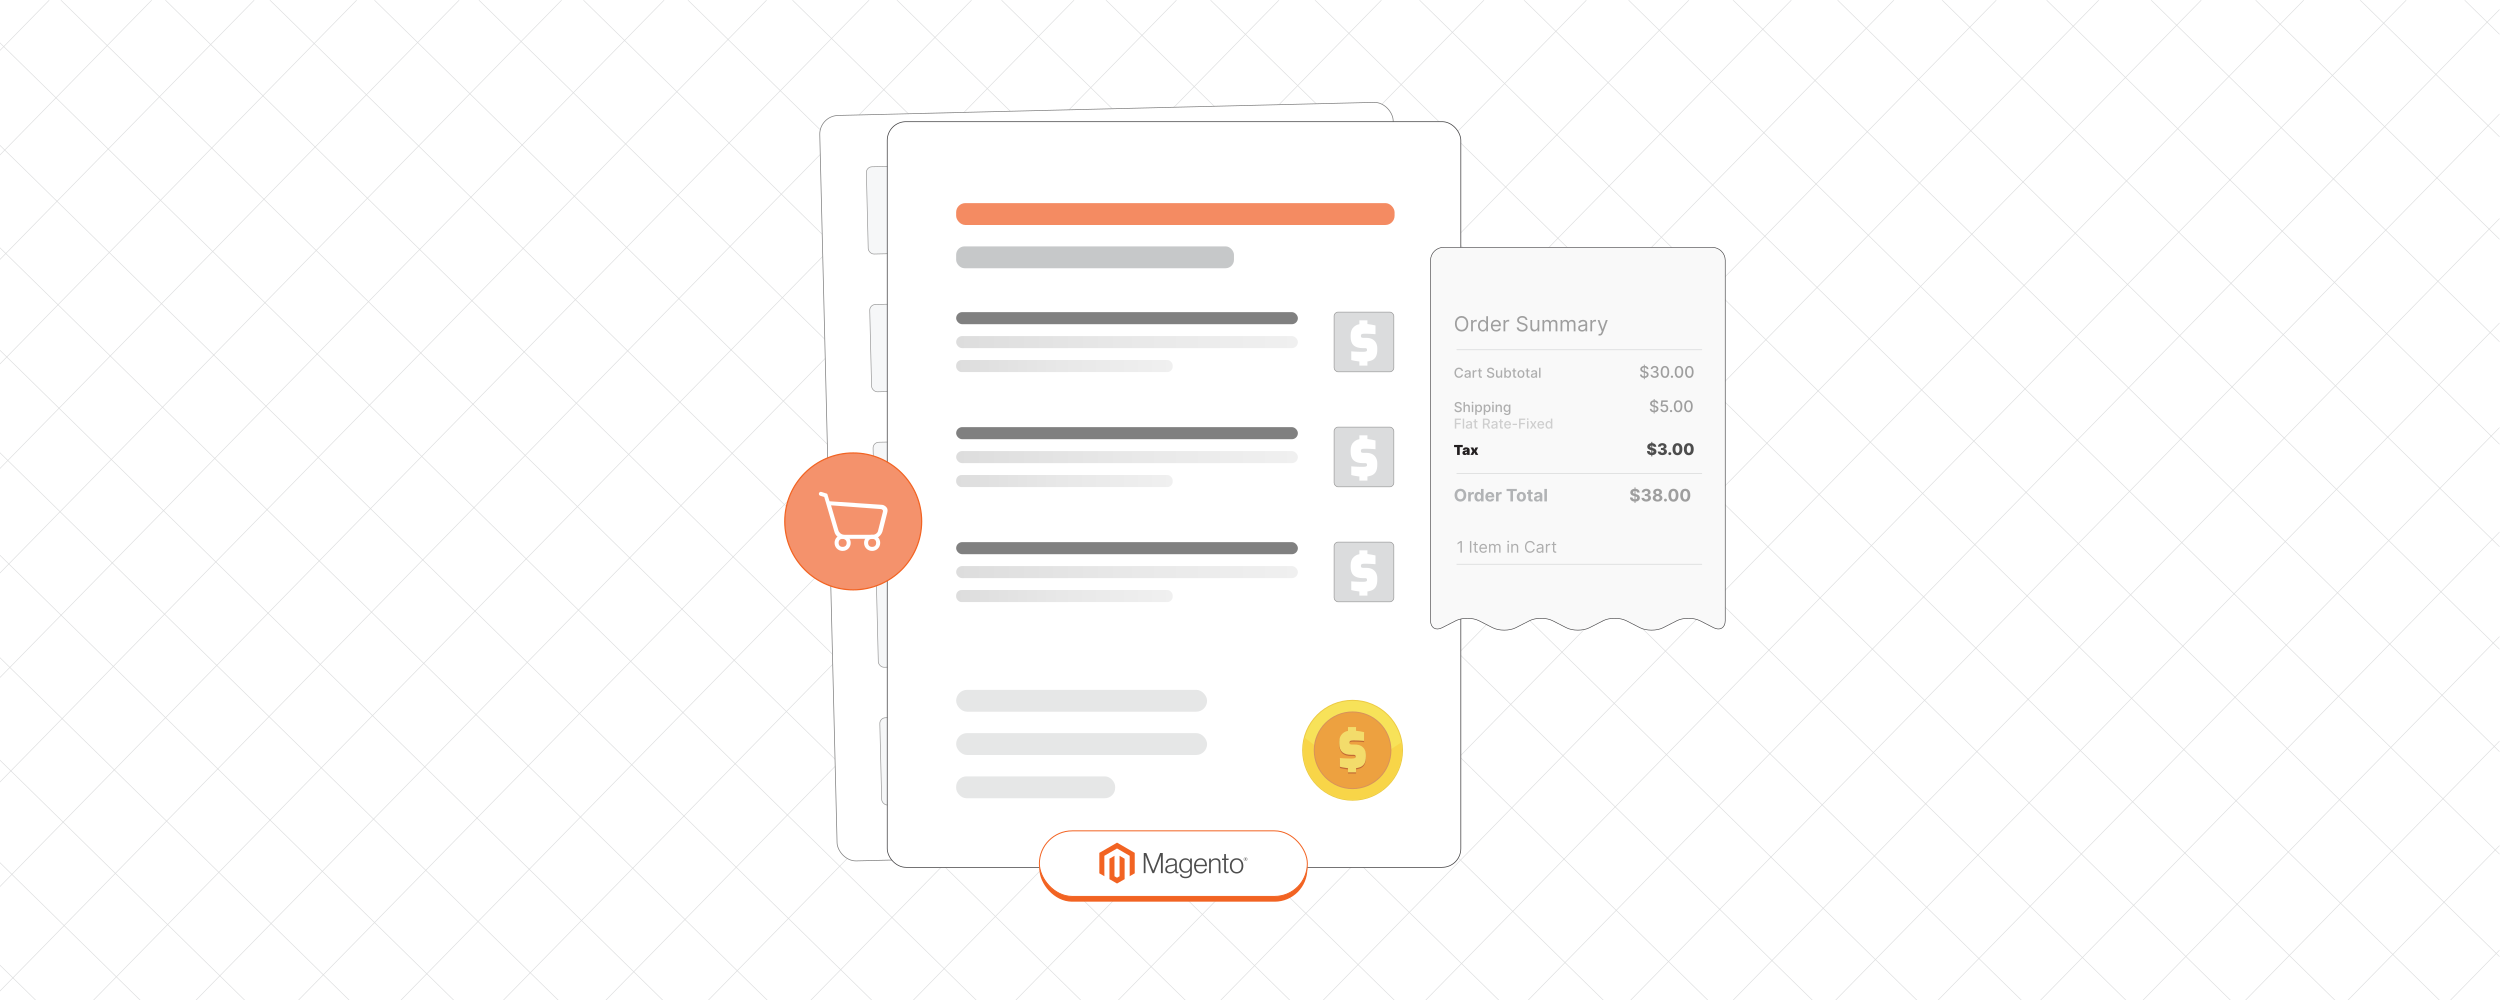 <?xml version="1.0" encoding="UTF-8"?><svg id="Layer_2" xmlns="http://www.w3.org/2000/svg" xmlns:xlink="http://www.w3.org/1999/xlink" viewBox="0 0 1000 400"><defs><clipPath id="clippath"><rect y=".084" width="999.808" height="399.916" fill="none" stroke-width="0"/></clipPath><clipPath id="clippath-1"><rect x="-.192" y=".084" width="1000" height="400" fill="none" stroke-width="0"/></clipPath><linearGradient id="linear-gradient" x1="328.429" y1="95.04" x2="465.125" y2="95.04" gradientTransform="translate(28.872 32.675)" gradientUnits="userSpaceOnUse"><stop offset="0" stop-color="#666"/><stop offset=".163" stop-color="#858585"/><stop offset=".431" stop-color="#b3b3b3"/><stop offset=".67" stop-color="#d4d4d4"/><stop offset=".867" stop-color="#e8e8e8"/><stop offset="1" stop-color="#f0f0f0"/></linearGradient><linearGradient id="linear-gradient-2" x1="328.429" y1="104.615" x2="465.125" y2="104.615" gradientTransform="translate(29.106 32.672)" gradientUnits="userSpaceOnUse"><stop offset="0" stop-color="#ddd"/><stop offset=".482" stop-color="#e8e8e8"/><stop offset="1" stop-color="#f0f0f0"/></linearGradient><linearGradient id="linear-gradient-3" x1="328.429" y1="114.191" x2="415.05" y2="114.191" gradientTransform="translate(29.347 33.28)" xlink:href="#linear-gradient-2"/><linearGradient id="linear-gradient-4" x1="328.429" y1="150.155" x2="465.125" y2="150.155" gradientTransform="translate(30.218 32.658)" xlink:href="#linear-gradient"/><linearGradient id="linear-gradient-5" x1="328.429" y1="159.73" y2="159.73" gradientTransform="translate(30.451 32.656)" xlink:href="#linear-gradient-2"/><linearGradient id="linear-gradient-6" x1="328.429" y1="169.305" x2="415.05" y2="169.305" gradientTransform="translate(30.692 33.264)" xlink:href="#linear-gradient-2"/><linearGradient id="linear-gradient-7" x1="328.429" y1="205.269" x2="465.125" y2="205.269" gradientTransform="translate(31.563 32.642)" xlink:href="#linear-gradient-2"/><linearGradient id="linear-gradient-8" x1="328.429" y1="214.844" x2="465.125" y2="214.844" gradientTransform="translate(31.797 32.639)" xlink:href="#linear-gradient-2"/><linearGradient id="linear-gradient-9" x1="328.429" y1="224.42" x2="415.05" y2="224.42" gradientTransform="translate(32.038 33.248)" xlink:href="#linear-gradient"/><linearGradient id="linear-gradient-10" x1="328.429" y1="260.384" x2="465.125" y2="260.384" gradientTransform="translate(32.908 32.626)" xlink:href="#linear-gradient-2"/><linearGradient id="linear-gradient-11" x1="328.429" y1="269.959" x2="465.125" y2="269.959" gradientTransform="translate(33.142 32.623)" xlink:href="#linear-gradient"/><linearGradient id="linear-gradient-12" x1="328.429" y1="279.534" x2="415.05" y2="279.534" gradientTransform="translate(33.383 33.231)" xlink:href="#linear-gradient-2"/><linearGradient id="linear-gradient-13" x1="328.429" y1="39.926" x2="465.125" y2="39.926" gradientTransform="translate(27.527 32.691)" xlink:href="#linear-gradient"/><linearGradient id="linear-gradient-14" x1="328.429" y1="49.501" x2="465.125" y2="49.501" gradientTransform="translate(27.761 32.688)" xlink:href="#linear-gradient-2"/><linearGradient id="linear-gradient-15" x1="328.429" y1="59.076" x2="415.05" y2="59.076" gradientTransform="translate(28.002 33.297)" xlink:href="#linear-gradient-2"/><filter id="drop-shadow-1" filterUnits="userSpaceOnUse"><feOffset dx="2" dy="2"/><feGaussianBlur result="blur" stdDeviation="3"/><feFlood flood-color="#333" flood-opacity=".06"/><feComposite in2="blur" operator="in"/><feComposite in="SourceGraphic"/></filter><linearGradient id="linear-gradient-16" x1="380.458" y1="134.844" x2="517.154" y2="134.844" gradientTransform="matrix(1,0,0,1,0,0)" xlink:href="#linear-gradient-2"/><linearGradient id="linear-gradient-17" x1="380.458" y1="144.419" x2="467.079" y2="144.419" gradientTransform="matrix(1,0,0,1,0,0)" xlink:href="#linear-gradient-2"/><linearGradient id="linear-gradient-18" x1="380.458" y1="180.844" x2="517.154" y2="180.844" gradientTransform="matrix(1,0,0,1,0,0)" xlink:href="#linear-gradient-2"/><linearGradient id="linear-gradient-19" x1="380.458" y1="190.419" x2="467.079" y2="190.419" gradientTransform="matrix(1,0,0,1,0,0)" xlink:href="#linear-gradient-2"/><linearGradient id="linear-gradient-20" x1="380.458" y1="226.844" x2="517.154" y2="226.844" gradientTransform="matrix(1,0,0,1,0,0)" xlink:href="#linear-gradient-2"/><linearGradient id="linear-gradient-21" x1="380.458" y1="236.419" x2="467.079" y2="236.419" gradientTransform="matrix(1,0,0,1,0,0)" xlink:href="#linear-gradient-2"/><filter id="drop-shadow-2" filterUnits="userSpaceOnUse"><feOffset dx="2.08" dy="2.08"/><feGaussianBlur result="blur-2" stdDeviation="3.119"/><feFlood flood-color="#333" flood-opacity=".08"/><feComposite in2="blur-2" operator="in"/><feComposite in="SourceGraphic"/></filter><filter id="drop-shadow-3" filterUnits="userSpaceOnUse"><feOffset dx="2" dy="2"/><feGaussianBlur result="blur-3" stdDeviation="3"/><feFlood flood-color="#333" flood-opacity=".06"/><feComposite in2="blur-3" operator="in"/><feComposite in="SourceGraphic"/></filter><filter id="drop-shadow-4" filterUnits="userSpaceOnUse"><feOffset dx="2" dy="2"/><feGaussianBlur result="blur-4" stdDeviation="3"/><feFlood flood-color="#333" flood-opacity=".06"/><feComposite in2="blur-4" operator="in"/><feComposite in="SourceGraphic"/></filter><filter id="drop-shadow-5" filterUnits="userSpaceOnUse"><feOffset dx="1.629" dy="1.629"/><feGaussianBlur result="blur-5" stdDeviation="2.443"/><feFlood flood-color="#333" flood-opacity=".06"/><feComposite in2="blur-5" operator="in"/><feComposite in="SourceGraphic"/></filter></defs><g clip-path="url(#clippath)"><g clip-path="url(#clippath-1)"><rect width="1000" height="400" fill="#fff" stroke-width="0"/><rect x="-100" y="-400" width="1200" height="1200" transform="translate(7.135 416.988) rotate(-45.563)" fill="none" stroke="#dbdcdd" stroke-miterlimit="10" stroke-width=".25"/><line x1="-327.996" y1="187.444" x2="528.833" y2="1027.589" fill="none" stroke="#dbdcdd" stroke-miterlimit="10" stroke-width=".25"/><line x1="-307.504" y1="166.545" x2="549.325" y2="1006.691" fill="none" stroke="#dbdcdd" stroke-miterlimit="10" stroke-width=".25"/><line x1="-287.013" y1="145.647" x2="569.816" y2="985.792" fill="none" stroke="#dbdcdd" stroke-miterlimit="10" stroke-width=".25"/><line x1="-266.522" y1="124.749" x2="590.307" y2="964.894" fill="none" stroke="#dbdcdd" stroke-miterlimit="10" stroke-width=".25"/><line x1="-246.03" y1="103.85" x2="610.799" y2="943.996" fill="none" stroke="#dbdcdd" stroke-miterlimit="10" stroke-width=".25"/><line x1="-225.539" y1="82.952" x2="631.29" y2="923.097" fill="none" stroke="#dbdcdd" stroke-miterlimit="10" stroke-width=".25"/><line x1="-205.048" y1="62.054" x2="651.781" y2="902.199" fill="none" stroke="#dbdcdd" stroke-miterlimit="10" stroke-width=".25"/><line x1="-184.556" y1="41.156" x2="672.273" y2="881.301" fill="none" stroke="#dbdcdd" stroke-miterlimit="10" stroke-width=".25"/><line x1="-164.065" y1="20.258" x2="692.764" y2="860.403" fill="none" stroke="#dbdcdd" stroke-miterlimit="10" stroke-width=".25"/><line x1="-143.574" y1="-.641" x2="713.255" y2="839.504" fill="none" stroke="#dbdcdd" stroke-miterlimit="10" stroke-width=".25"/><line x1="-123.082" y1="-21.539" x2="733.747" y2="818.606" fill="none" stroke="#dbdcdd" stroke-miterlimit="10" stroke-width=".25"/><line x1="-102.591" y1="-42.437" x2="754.238" y2="797.708" fill="none" stroke="#dbdcdd" stroke-miterlimit="10" stroke-width=".25"/><line x1="-82.1" y1="-63.336" x2="774.729" y2="776.81" fill="none" stroke="#dbdcdd" stroke-miterlimit="10" stroke-width=".25"/><line x1="-61.608" y1="-84.234" x2="795.221" y2="755.911" fill="none" stroke="#dbdcdd" stroke-miterlimit="10" stroke-width=".25"/><line x1="-41.117" y1="-105.132" x2="815.712" y2="735.013" fill="none" stroke="#dbdcdd" stroke-miterlimit="10" stroke-width=".25"/><line x1="-20.626" y1="-126.03" x2="836.203" y2="714.115" fill="none" stroke="#dbdcdd" stroke-miterlimit="10" stroke-width=".25"/><line x1="-.134" y1="-146.929" x2="856.695" y2="693.217" fill="none" stroke="#dbdcdd" stroke-miterlimit="10" stroke-width=".25"/><line x1="20.357" y1="-167.827" x2="877.186" y2="672.318" fill="none" stroke="#dbdcdd" stroke-miterlimit="10" stroke-width=".25"/><line x1="40.849" y1="-188.725" x2="897.678" y2="651.42" fill="none" stroke="#dbdcdd" stroke-miterlimit="10" stroke-width=".25"/><line x1="61.34" y1="-209.624" x2="918.169" y2="630.522" fill="none" stroke="#dbdcdd" stroke-miterlimit="10" stroke-width=".25"/><line x1="81.831" y1="-230.522" x2="938.66" y2="609.624" fill="none" stroke="#dbdcdd" stroke-miterlimit="10" stroke-width=".25"/><line x1="102.323" y1="-251.42" x2="959.152" y2="588.725" fill="none" stroke="#dbdcdd" stroke-miterlimit="10" stroke-width=".25"/><line x1="122.814" y1="-272.318" x2="979.643" y2="567.827" fill="none" stroke="#dbdcdd" stroke-miterlimit="10" stroke-width=".25"/><line x1="143.305" y1="-293.217" x2="1000.134" y2="546.929" fill="none" stroke="#dbdcdd" stroke-miterlimit="10" stroke-width=".25"/><line x1="163.797" y1="-314.115" x2="1020.626" y2="526.03" fill="none" stroke="#dbdcdd" stroke-miterlimit="10" stroke-width=".25"/><line x1="184.288" y1="-335.013" x2="1041.117" y2="505.132" fill="none" stroke="#dbdcdd" stroke-miterlimit="10" stroke-width=".25"/><line x1="204.779" y1="-355.911" x2="1061.608" y2="484.234" fill="none" stroke="#dbdcdd" stroke-miterlimit="10" stroke-width=".25"/><line x1="225.271" y1="-376.81" x2="1082.1" y2="463.336" fill="none" stroke="#dbdcdd" stroke-miterlimit="10" stroke-width=".25"/><line x1="245.762" y1="-397.708" x2="1102.591" y2="442.437" fill="none" stroke="#dbdcdd" stroke-miterlimit="10" stroke-width=".25"/><line x1="266.253" y1="-418.606" x2="1123.082" y2="421.539" fill="none" stroke="#dbdcdd" stroke-miterlimit="10" stroke-width=".25"/><line x1="286.745" y1="-439.504" x2="1143.574" y2="400.641" fill="none" stroke="#dbdcdd" stroke-miterlimit="10" stroke-width=".25"/><line x1="307.236" y1="-460.403" x2="1164.065" y2="379.743" fill="none" stroke="#dbdcdd" stroke-miterlimit="10" stroke-width=".25"/><line x1="327.727" y1="-481.301" x2="1184.556" y2="358.844" fill="none" stroke="#dbdcdd" stroke-miterlimit="10" stroke-width=".25"/><line x1="348.219" y1="-502.199" x2="1205.048" y2="337.946" fill="none" stroke="#dbdcdd" stroke-miterlimit="10" stroke-width=".25"/><line x1="368.71" y1="-523.097" x2="1225.539" y2="317.048" fill="none" stroke="#dbdcdd" stroke-miterlimit="10" stroke-width=".25"/><line x1="389.201" y1="-543.996" x2="1246.03" y2="296.149" fill="none" stroke="#dbdcdd" stroke-miterlimit="10" stroke-width=".25"/><line x1="409.693" y1="-564.894" x2="1266.522" y2="275.251" fill="none" stroke="#dbdcdd" stroke-miterlimit="10" stroke-width=".25"/><line x1="430.184" y1="-585.792" x2="1287.013" y2="254.353" fill="none" stroke="#dbdcdd" stroke-miterlimit="10" stroke-width=".25"/><line x1="450.675" y1="-606.691" x2="1307.504" y2="233.455" fill="none" stroke="#dbdcdd" stroke-miterlimit="10" stroke-width=".25"/><line x1="471.167" y1="-627.589" x2="1327.996" y2="212.556" fill="none" stroke="#dbdcdd" stroke-miterlimit="10" stroke-width=".25"/><line x1="1327.589" y1="171.167" x2="487.444" y2="1027.996" fill="none" stroke="#dbdcdd" stroke-miterlimit="10" stroke-width=".25"/><line x1="1306.691" y1="150.675" x2="466.545" y2="1007.504" fill="none" stroke="#dbdcdd" stroke-miterlimit="10" stroke-width=".25"/><line x1="1285.792" y1="130.184" x2="445.647" y2="987.013" fill="none" stroke="#dbdcdd" stroke-miterlimit="10" stroke-width=".25"/><line x1="1264.894" y1="109.693" x2="424.749" y2="966.522" fill="none" stroke="#dbdcdd" stroke-miterlimit="10" stroke-width=".25"/><line x1="1243.996" y1="89.201" x2="403.851" y2="946.03" fill="none" stroke="#dbdcdd" stroke-miterlimit="10" stroke-width=".25"/><line x1="1223.098" y1="68.71" x2="382.952" y2="925.539" fill="none" stroke="#dbdcdd" stroke-miterlimit="10" stroke-width=".25"/><line x1="1202.199" y1="48.219" x2="362.054" y2="905.048" fill="none" stroke="#dbdcdd" stroke-miterlimit="10" stroke-width=".25"/><line x1="1181.301" y1="27.727" x2="341.156" y2="884.556" fill="none" stroke="#dbdcdd" stroke-miterlimit="10" stroke-width=".25"/><line x1="1160.403" y1="7.236" x2="320.257" y2="864.065" fill="none" stroke="#dbdcdd" stroke-miterlimit="10" stroke-width=".25"/><line x1="1139.504" y1="-13.255" x2="299.359" y2="843.574" fill="none" stroke="#dbdcdd" stroke-miterlimit="10" stroke-width=".25"/><line x1="1118.606" y1="-33.747" x2="278.461" y2="823.082" fill="none" stroke="#dbdcdd" stroke-miterlimit="10" stroke-width=".25"/><line x1="1097.708" y1="-54.238" x2="257.563" y2="802.591" fill="none" stroke="#dbdcdd" stroke-miterlimit="10" stroke-width=".25"/><line x1="1076.81" y1="-74.729" x2="236.664" y2="782.1" fill="none" stroke="#dbdcdd" stroke-miterlimit="10" stroke-width=".25"/><line x1="1055.911" y1="-95.221" x2="215.766" y2="761.608" fill="none" stroke="#dbdcdd" stroke-miterlimit="10" stroke-width=".25"/><line x1="1035.013" y1="-115.712" x2="194.868" y2="741.117" fill="none" stroke="#dbdcdd" stroke-miterlimit="10" stroke-width=".25"/><line x1="1014.115" y1="-136.203" x2="173.97" y2="720.626" fill="none" stroke="#dbdcdd" stroke-miterlimit="10" stroke-width=".25"/><line x1="993.217" y1="-156.695" x2="153.071" y2="700.134" fill="none" stroke="#dbdcdd" stroke-miterlimit="10" stroke-width=".25"/><line x1="972.318" y1="-177.186" x2="132.173" y2="679.643" fill="none" stroke="#dbdcdd" stroke-miterlimit="10" stroke-width=".25"/><line x1="951.42" y1="-197.678" x2="111.275" y2="659.152" fill="none" stroke="#dbdcdd" stroke-miterlimit="10" stroke-width=".25"/><line x1="930.522" y1="-218.169" x2="90.376" y2="638.66" fill="none" stroke="#dbdcdd" stroke-miterlimit="10" stroke-width=".25"/><line x1="909.624" y1="-238.66" x2="69.478" y2="618.169" fill="none" stroke="#dbdcdd" stroke-miterlimit="10" stroke-width=".25"/><line x1="888.725" y1="-259.151" x2="48.58" y2="597.678" fill="none" stroke="#dbdcdd" stroke-miterlimit="10" stroke-width=".25"/><line x1="867.827" y1="-279.643" x2="27.682" y2="577.186" fill="none" stroke="#dbdcdd" stroke-miterlimit="10" stroke-width=".25"/><line x1="846.929" y1="-300.134" x2="6.783" y2="556.695" fill="none" stroke="#dbdcdd" stroke-miterlimit="10" stroke-width=".25"/><line x1="826.03" y1="-320.626" x2="-14.115" y2="536.203" fill="none" stroke="#dbdcdd" stroke-miterlimit="10" stroke-width=".25"/><line x1="805.132" y1="-341.117" x2="-35.013" y2="515.712" fill="none" stroke="#dbdcdd" stroke-miterlimit="10" stroke-width=".25"/><line x1="784.234" y1="-361.608" x2="-55.911" y2="495.221" fill="none" stroke="#dbdcdd" stroke-miterlimit="10" stroke-width=".25"/><line x1="763.336" y1="-382.1" x2="-76.81" y2="474.729" fill="none" stroke="#dbdcdd" stroke-miterlimit="10" stroke-width=".25"/><line x1="742.437" y1="-402.591" x2="-97.708" y2="454.238" fill="none" stroke="#dbdcdd" stroke-miterlimit="10" stroke-width=".25"/><line x1="721.539" y1="-423.082" x2="-118.606" y2="433.747" fill="none" stroke="#dbdcdd" stroke-miterlimit="10" stroke-width=".25"/><line x1="700.641" y1="-443.574" x2="-139.504" y2="413.255" fill="none" stroke="#dbdcdd" stroke-miterlimit="10" stroke-width=".25"/><line x1="679.742" y1="-464.065" x2="-160.403" y2="392.764" fill="none" stroke="#dbdcdd" stroke-miterlimit="10" stroke-width=".25"/><line x1="658.844" y1="-484.556" x2="-181.301" y2="372.273" fill="none" stroke="#dbdcdd" stroke-miterlimit="10" stroke-width=".25"/><line x1="637.946" y1="-505.048" x2="-202.199" y2="351.781" fill="none" stroke="#dbdcdd" stroke-miterlimit="10" stroke-width=".25"/><line x1="617.048" y1="-525.539" x2="-223.097" y2="331.29" fill="none" stroke="#dbdcdd" stroke-miterlimit="10" stroke-width=".25"/><line x1="596.149" y1="-546.03" x2="-243.996" y2="310.799" fill="none" stroke="#dbdcdd" stroke-miterlimit="10" stroke-width=".25"/><line x1="575.251" y1="-566.522" x2="-264.894" y2="290.307" fill="none" stroke="#dbdcdd" stroke-miterlimit="10" stroke-width=".25"/><line x1="554.353" y1="-587.013" x2="-285.792" y2="269.816" fill="none" stroke="#dbdcdd" stroke-miterlimit="10" stroke-width=".25"/><line x1="533.455" y1="-607.504" x2="-306.691" y2="249.325" fill="none" stroke="#dbdcdd" stroke-miterlimit="10" stroke-width=".25"/><line x1="512.556" y1="-627.996" x2="-327.589" y2="228.833" fill="none" stroke="#dbdcdd" stroke-miterlimit="10" stroke-width=".25"/></g><rect x="331.332" y="43.526" width="229.43" height="298.265" rx="7.494" ry="7.494" transform="translate(-4.569 10.944) rotate(-1.399)" fill="#fff" stroke="gray" stroke-miterlimit="10" stroke-width=".298"/><rect x="348.231" y="119.502" width="192.919" height="34.924" rx="2.301" ry="2.301" transform="translate(-3.21 10.894) rotate(-1.399)" fill="#f6f7f8" stroke="#979797" stroke-miterlimit="10" stroke-width=".273"/><rect x="357.302" y="125.296" width="136.696" height="4.839" rx="2.42" ry="2.42" transform="translate(-2.99 10.427) rotate(-1.399)" fill="url(#linear-gradient)" stroke-width="0"/><rect x="357.535" y="134.868" width="136.696" height="4.839" rx="2.42" ry="2.42" transform="translate(-3.224 10.435) rotate(-1.399)" fill="url(#linear-gradient-2)" stroke-width="0"/><rect x="357.776" y="145.051" width="86.621" height="4.839" rx="2.208" ry="2.208" transform="translate(-3.48 9.833) rotate(-1.399)" fill="url(#linear-gradient-3)" stroke-width="0"/><rect x="508.93" y="122.974" width="23.877" height="23.877" rx="1.599" ry="1.599" transform="translate(-3.138 12.753) rotate(-1.399)" fill="#dbdcdd" stroke="#979797" stroke-miterlimit="10" stroke-width=".273"/><circle cx="520.873" cy="135.104" r="8.498" fill="#4ab75d" stroke-width="0"/><polyline points="517.012 135.382 519.646 137.714 524.676 132.432" fill="none" stroke="#fff" stroke-linecap="round" stroke-linejoin="round" stroke-width="1.023"/><rect x="349.576" y="174.6" width="192.919" height="34.924" rx="2.301" ry="2.301" transform="translate(-4.555 10.944) rotate(-1.399)" fill="#f6f7f8" stroke="#979797" stroke-miterlimit="10" stroke-width=".273"/><rect x="358.647" y="180.394" width="136.696" height="4.839" rx="2.42" ry="2.42" transform="translate(-4.335 10.476) rotate(-1.399)" fill="url(#linear-gradient-4)" stroke-width="0"/><rect x="358.88" y="189.966" width="136.696" height="4.839" rx="2.42" ry="2.42" transform="translate(-4.568 10.485) rotate(-1.399)" fill="url(#linear-gradient-5)" stroke-width="0"/><rect x="359.122" y="200.149" width="86.621" height="4.839" rx="2.208" ry="2.208" transform="translate(-4.824 9.882) rotate(-1.399)" fill="url(#linear-gradient-6)" stroke-width="0"/><rect x="510.275" y="178.072" width="23.877" height="23.877" rx="1.599" ry="1.599" transform="translate(-4.482 12.802) rotate(-1.399)" fill="#dbdcdd" stroke="#979797" stroke-miterlimit="10" stroke-width=".273"/><circle cx="522.218" cy="190.202" r="8.498" fill="#4ab75d" stroke-width="0"/><polyline points="518.357 190.48 520.992 192.812 526.021 187.53" fill="none" stroke="#fff" stroke-linecap="round" stroke-linejoin="round" stroke-width="1.023"/><rect x="350.921" y="229.698" width="192.919" height="34.924" rx="2.301" ry="2.301" transform="translate(-5.899 10.993) rotate(-1.399)" fill="#f6f7f8" stroke="#979797" stroke-miterlimit="10" stroke-width=".273"/><rect x="359.992" y="235.492" width="136.696" height="4.839" rx="2.42" ry="2.42" transform="translate(-5.679 10.525) rotate(-1.399)" fill="url(#linear-gradient-7)" stroke-width="0"/><rect x="360.226" y="245.064" width="136.696" height="4.839" rx="2.42" ry="2.42" transform="translate(-5.913 10.534) rotate(-1.399)" fill="url(#linear-gradient-8)" stroke-width="0"/><rect x="360.467" y="255.248" width="86.621" height="4.839" rx="2.208" ry="2.208" transform="translate(-6.168 9.932) rotate(-1.399)" fill="url(#linear-gradient-9)" stroke-width="0"/><rect x="511.62" y="233.17" width="23.877" height="23.877" rx="1.599" ry="1.599" transform="translate(-5.826 12.851) rotate(-1.399)" fill="#dbdcdd" stroke="#979797" stroke-miterlimit="10" stroke-width=".273"/><circle cx="523.563" cy="245.301" r="8.498" fill="#4ab75d" stroke-width="0"/><polyline points="519.702 245.578 522.337 247.91 527.366 242.629" fill="none" stroke="#fff" stroke-linecap="round" stroke-linejoin="round" stroke-width="1.023"/><rect x="352.266" y="284.796" width="192.919" height="34.924" rx="2.301" ry="2.301" transform="translate(-7.244 11.042) rotate(-1.399)" fill="#f6f7f8" stroke="#979797" stroke-miterlimit="10" stroke-width=".273"/><rect x="361.337" y="290.59" width="136.696" height="4.839" rx="2.42" ry="2.42" transform="translate(-7.023 10.575) rotate(-1.399)" fill="url(#linear-gradient-10)" stroke-width="0"/><rect x="361.571" y="300.162" width="136.696" height="4.839" rx="2.42" ry="2.42" transform="translate(-7.257 10.583) rotate(-1.399)" fill="url(#linear-gradient-11)" stroke-width="0"/><rect x="361.812" y="310.346" width="86.621" height="4.839" rx="2.208" ry="2.208" transform="translate(-7.513 9.981) rotate(-1.399)" fill="url(#linear-gradient-12)" stroke-width="0"/><rect x="512.965" y="288.268" width="23.877" height="23.877" rx="1.599" ry="1.599" transform="translate(-7.171 12.901) rotate(-1.399)" fill="#dbdcdd" stroke="#979797" stroke-miterlimit="10" stroke-width=".273"/><circle cx="524.909" cy="300.399" r="8.498" fill="#4ab75d" stroke-width="0"/><polyline points="521.047 300.676 523.682 303.008 528.712 297.727" fill="none" stroke="#fff" stroke-linecap="round" stroke-linejoin="round" stroke-width="1.023"/><rect x="346.885" y="64.404" width="192.919" height="34.924" rx="2.301" ry="2.301" transform="translate(-1.866 10.845) rotate(-1.399)" fill="#f6f7f8" stroke="#979797" stroke-miterlimit="10" stroke-width=".273"/><rect x="355.957" y="70.198" width="136.696" height="4.839" rx="2.42" ry="2.42" transform="translate(-1.646 10.377) rotate(-1.399)" fill="url(#linear-gradient-13)" stroke-width="0"/><rect x="356.19" y="79.77" width="136.696" height="4.839" rx="2.42" ry="2.42" transform="translate(-1.879 10.386) rotate(-1.399)" fill="url(#linear-gradient-14)" stroke-width="0"/><rect x="356.431" y="89.953" width="86.621" height="4.839" rx="2.208" ry="2.208" transform="translate(-2.135 9.784) rotate(-1.399)" fill="url(#linear-gradient-15)" stroke-width="0"/><rect x="507.585" y="67.876" width="23.877" height="23.877" rx="1.599" ry="1.599" transform="translate(-1.793 12.704) rotate(-1.399)" fill="#dbdcdd" stroke="#979797" stroke-miterlimit="10" stroke-width=".273"/><circle cx="519.528" cy="80.006" r="8.498" fill="#4ab75d" stroke-width="0"/><polyline points="515.667 80.284 518.301 82.615 523.331 77.334" fill="none" stroke="#fff" stroke-linecap="round" stroke-linejoin="round" stroke-width="1.023"/><g filter="url(#drop-shadow-1)"><rect x="352.897" y="46.672" width="229.43" height="298.265" rx="7.494" ry="7.494" fill="#fff" stroke="#414042" stroke-miterlimit="10" stroke-width=".298"/><rect x="380.458" y="273.938" width="100.377" height="8.746" rx="4.373" ry="4.373" fill="#e6e7e7" stroke-width="0"/><rect x="380.458" y="291.244" width="100.377" height="8.746" rx="4.373" ry="4.373" fill="#e6e7e7" stroke-width="0"/><rect x="380.458" y="308.55" width="63.607" height="8.746" rx="4.13" ry="4.13" fill="#e6e7e7" stroke-width="0"/><rect x="380.458" y="122.849" width="136.696" height="4.839" rx="2.42" ry="2.42" fill="gray" stroke-width="0"/><rect x="380.458" y="132.424" width="136.696" height="4.839" rx="2.42" ry="2.42" fill="url(#linear-gradient-16)" stroke-width="0"/><rect x="380.458" y="141.999" width="86.621" height="4.839" rx="2.208" ry="2.208" fill="url(#linear-gradient-17)" stroke-width="0"/><rect x="531.644" y="122.849" width="23.877" height="23.877" rx="1.599" ry="1.599" fill="#dbdcdd" stroke="#979797" stroke-miterlimit="10" stroke-width=".273"/><path d="M541.754,142.594c-.219-.015-.353-.038-.515-.064l-.903-.13-.557-.093c-.18-.032-.36-.068-.539-.108-.174-.038-.348-.081-.521-.127l-.212-.057v-3.486l.986.08.724.043.76.034.769.024.748.015.695.003c.211,0,.396-.007.554-.021.163-.015.309-.037.439-.066.118-.027.221-.062.308-.104.075-.036.137-.079.186-.128.041-.041.073-.09.092-.145.023-.064.035-.141.035-.229v-.23c0-.184-.059-.318-.177-.401-.073-.052-.154-.091-.24-.117-.088-.027-.187-.041-.295-.041h-1.017c-.766,0-1.446-.086-2.037-.257-.603-.175-1.111-.439-1.526-.79-.423-.361-.74-.839-.948-1.434-.203-.579-.305-1.268-.305-2.066v-.633c0-.739.113-1.39.338-1.951.229-.571.574-1.047,1.033-1.426.333-.274.647-.498,1.02-.674.315-.148.669-.259,1.105-.332v-1.547h3.215v1.484c.532.043.944.117,1.465.211l.27.047c.226.04.451.083.673.13.209.043.41.088.601.134l.219.053v3.491l-.31-.027c-.31-.027-.62-.05-.93-.07-.34-.021-.688-.04-1.044-.055-.372-.016-.722-.028-1.045-.036-.299-.007-.615-.011-.949-.011-.175,0-.338.006-.486.018-.142.011-.283.028-.423.053-.114.021-.216.052-.303.093-.077.036-.143.082-.198.136-.046.046-.081.104-.105.173-.028.081-.042.18-.042.296v.192c0,.123.018.228.053.312.032.077.083.144.148.197.07.057.165.102.282.133.131.034.291.052.479.052h1.267c.466,0,.897.046,1.294.135.401.091.762.229,1.083.411.645.367,1.131.868,1.456,1.499.161.311.282.645.363,1.001.08.355.121.727.121,1.116v.633c0,.625-.056,1.182-.167,1.67-.113.497-.285.921-.515,1.27-.23.349-.511.643-.84.879-.328.236-.704.415-1.124.535l-.108.03c-.41.118-.707.204-1.185.256v1.674h-3.215v-1.658h0Z" fill="#fff" stroke-width="0"/><rect x="380.458" y="168.849" width="136.696" height="4.839" rx="2.42" ry="2.42" fill="gray" stroke-width="0"/><rect x="380.458" y="178.424" width="136.696" height="4.839" rx="2.42" ry="2.42" fill="url(#linear-gradient-18)" stroke-width="0"/><rect x="380.458" y="187.999" width="86.621" height="4.839" rx="2.208" ry="2.208" fill="url(#linear-gradient-19)" stroke-width="0"/><rect x="531.644" y="168.849" width="23.877" height="23.877" rx="1.599" ry="1.599" fill="#dbdcdd" stroke="#979797" stroke-miterlimit="10" stroke-width=".273"/><path d="M541.754,188.594c-.219-.015-.353-.038-.515-.064l-.903-.13-.557-.093c-.18-.032-.36-.068-.539-.108-.174-.038-.348-.081-.521-.127l-.212-.057v-3.486l.986.08.724.043.76.034.769.024.748.015.695.003c.211,0,.396-.007.554-.021.163-.015.309-.037.439-.066.118-.027.221-.062.308-.104.075-.036.137-.079.186-.128.041-.041.073-.09.092-.145.023-.064.035-.141.035-.229v-.23c0-.184-.059-.318-.177-.401-.073-.052-.154-.091-.24-.117-.088-.027-.187-.041-.295-.041h-1.017c-.766,0-1.446-.086-2.037-.257-.603-.175-1.111-.439-1.526-.79-.423-.361-.74-.839-.948-1.434-.203-.579-.305-1.268-.305-2.066v-.633c0-.739.113-1.39.338-1.951.229-.571.574-1.047,1.033-1.426.333-.274.647-.498,1.02-.674.315-.148.669-.259,1.105-.332v-1.547h3.215v1.484c.532.043.944.117,1.465.211l.27.047c.226.04.451.083.673.13.209.043.41.088.601.134l.219.053v3.491l-.31-.027c-.31-.027-.62-.05-.93-.07-.34-.021-.688-.04-1.044-.055-.372-.016-.722-.028-1.045-.036-.299-.007-.615-.011-.949-.011-.175,0-.338.006-.486.018-.142.011-.283.028-.423.053-.114.021-.216.052-.303.093-.077.036-.143.082-.198.136-.046.046-.081.104-.105.173-.028.081-.042.18-.042.296v.192c0,.123.018.228.053.312.032.077.083.144.148.197.07.057.165.102.282.133.131.034.291.052.479.052h1.267c.466,0,.897.046,1.294.135.401.091.762.229,1.083.411.645.367,1.131.868,1.456,1.499.161.311.282.645.363,1.001.08.355.121.727.121,1.116v.633c0,.625-.056,1.182-.167,1.67-.113.497-.285.921-.515,1.27-.23.349-.511.643-.84.879-.328.236-.704.415-1.124.535l-.108.03c-.41.118-.707.204-1.185.256v1.674h-3.215v-1.658h0Z" fill="#fff" stroke-width="0"/><rect x="380.458" y="214.849" width="136.696" height="4.839" rx="2.42" ry="2.42" fill="gray" stroke-width="0"/><rect x="380.458" y="224.424" width="136.696" height="4.839" rx="2.42" ry="2.42" fill="url(#linear-gradient-20)" stroke-width="0"/><rect x="380.458" y="233.999" width="86.621" height="4.839" rx="2.208" ry="2.208" fill="url(#linear-gradient-21)" stroke-width="0"/><rect x="531.644" y="214.849" width="23.877" height="23.877" rx="1.599" ry="1.599" fill="#dbdcdd" stroke="#979797" stroke-miterlimit="10" stroke-width=".273"/><path d="M541.754,234.594c-.219-.015-.353-.038-.515-.064l-.903-.13-.557-.093c-.18-.032-.36-.068-.539-.108-.174-.038-.348-.081-.521-.127l-.212-.057v-3.486l.986.08.724.043.76.034.769.024.748.015.695.003c.211,0,.396-.007.554-.021.163-.015.309-.037.439-.066.118-.027.221-.062.308-.104.075-.036.137-.079.186-.128.041-.041.073-.09.092-.145.023-.064.035-.141.035-.229v-.23c0-.184-.059-.318-.177-.401-.073-.052-.154-.091-.24-.117-.088-.027-.187-.041-.295-.041h-1.017c-.766,0-1.446-.086-2.037-.257-.603-.175-1.111-.439-1.526-.79-.423-.361-.74-.839-.948-1.434-.203-.579-.305-1.268-.305-2.066v-.633c0-.739.113-1.39.338-1.951.229-.571.574-1.047,1.033-1.426.333-.274.647-.498,1.02-.674.315-.148.669-.259,1.105-.332v-1.547h3.215v1.484c.532.043.944.117,1.465.211l.27.047c.226.04.451.083.673.13.209.043.41.088.601.134l.219.053v3.491l-.31-.027c-.31-.027-.62-.05-.93-.07-.34-.021-.688-.04-1.044-.055-.372-.016-.722-.028-1.045-.036-.299-.007-.615-.011-.949-.011-.175,0-.338.006-.486.018-.142.011-.283.028-.423.053-.114.021-.216.052-.303.093-.077.036-.143.082-.198.136-.046.046-.081.104-.105.173-.028.081-.042.18-.042.296v.192c0,.123.018.228.053.312.032.077.083.144.148.197.07.057.165.102.282.133.131.034.291.052.479.052h1.267c.466,0,.897.046,1.294.135.401.091.762.229,1.083.411.645.367,1.131.868,1.456,1.499.161.311.282.645.363,1.001.08.355.121.727.121,1.116v.633c0,.625-.056,1.182-.167,1.67-.113.497-.285.921-.515,1.27-.23.349-.511.643-.84.879-.328.236-.704.415-1.124.535l-.108.03c-.41.118-.707.204-1.185.256v1.674h-3.215v-1.658h0Z" fill="#fff" stroke-width="0"/><rect x="380.458" y="79.244" width="175.377" height="8.746" rx="3.684" ry="3.684" fill="#f48b62" stroke-width="0"/><rect x="380.458" y="96.55" width="111.132" height="8.746" rx="3.363" ry="3.363" fill="#c6c8c9" stroke-width="0"/><g filter="url(#drop-shadow-2)"><path d="M536.951,275.86c5.571,0,10.615,2.259,14.266,5.91,3.651,3.651,5.91,8.695,5.91,14.266s-2.259,10.615-5.91,14.266c-3.651,3.651-8.695,5.909-14.266,5.909s-10.615-2.259-14.266-5.909c-3.651-3.651-5.91-8.695-5.91-14.266s2.259-10.615,5.91-14.266c3.651-3.651,8.695-5.909,14.266-5.909Z" fill="#ecca43" stroke-width="0"/><circle cx="536.951" cy="296.035" r="19.78" fill="#f7e259" stroke-width="0"/><path d="M556.477,292.859c.17,1.05.255,2.113.255,3.177,0,10.924-8.856,19.78-19.78,19.78s-19.781-8.856-19.781-19.78c0-1.723.221-3.393.634-4.986l19.421,14.46,19.25-12.65h0Z" fill="#f8d548" fill-rule="evenodd" stroke-width="0"/><path d="M536.951,280.504c4.288,0,8.172,1.739,10.982,4.549,2.811,2.81,4.549,6.694,4.549,10.982s-1.739,8.172-4.549,10.982c-2.811,2.811-6.694,4.549-10.982,4.549s-8.172-1.739-10.982-4.549c-2.811-2.811-4.549-6.694-4.549-10.982s1.739-8.172,4.549-10.982c2.81-2.811,6.694-4.549,10.982-4.549Z" fill="#d7925b" stroke-width="0"/><circle cx="536.951" cy="296.035" r="15.137" fill="#eda140" stroke-width="0"/><path d="M535.123,303.681c-.219-.015-.353-.038-.515-.064l-.903-.13-.557-.093c-.18-.032-.361-.069-.539-.108-.174-.038-.348-.081-.521-.127l-.212-.057v-3.486l.986.08.724.043.76.034.769.024.748.015.695.003c.211,0,.396-.007.555-.022.163-.015.309-.037.439-.066.118-.027.221-.062.308-.104.075-.036.137-.079.186-.128.041-.041.073-.09.092-.145.023-.064.035-.141.035-.229v-.23c0-.184-.059-.318-.177-.401-.073-.052-.154-.091-.24-.117-.088-.027-.187-.041-.295-.041h-1.017c-.766,0-1.446-.086-2.037-.257-.603-.175-1.111-.439-1.526-.79-.423-.361-.74-.839-.948-1.434-.203-.579-.305-1.268-.305-2.066v-.633c0-.739.113-1.39.338-1.951.229-.571.574-1.047,1.033-1.426.333-.274.647-.498,1.02-.674.315-.148.669-.259,1.105-.332v-1.547h3.215v1.484c.532.043.944.117,1.465.211l.27.047c.226.04.451.083.673.13.209.043.41.088.601.134l.219.053v3.491l-.31-.027c-.31-.027-.62-.05-.93-.07-.348-.022-.696-.04-1.044-.055-.348-.015-.697-.027-1.045-.036-.299-.007-.615-.011-.949-.011-.175,0-.338.006-.486.018-.155.012-.297.03-.423.053-.114.021-.216.052-.303.093-.077.036-.143.082-.198.136-.046.046-.081.104-.105.173-.028.081-.042.18-.042.296v.192c0,.123.018.228.053.312.032.077.083.144.148.197.07.057.165.102.282.133.131.034.291.052.479.052h1.267c.465,0,.897.046,1.294.135.401.091.762.229,1.083.411.645.367,1.131.868,1.457,1.499.161.311.282.645.363,1.001.08.354.121.727.121,1.116v.633c0,.625-.056,1.182-.167,1.67-.113.497-.285.921-.515,1.27-.23.349-.511.643-.84.879-.328.236-.704.414-1.124.535l-.108.03c-.41.118-.707.204-1.185.256v1.674h-3.215v-1.658h0Z" fill="#c26a34" stroke-width="0"/><path d="M535.123,303.191c-.219-.015-.353-.038-.515-.064l-.903-.13-.557-.093c-.18-.032-.36-.068-.539-.108-.174-.038-.348-.081-.521-.127l-.212-.057v-3.486l.986.08.724.043.76.034.769.024.748.015.695.003c.211,0,.396-.007.554-.021.163-.015.309-.037.439-.066.118-.027.221-.062.308-.104.075-.036.137-.079.186-.128.041-.041.073-.09.092-.145.023-.064.035-.141.035-.229v-.23c0-.184-.059-.318-.177-.401-.073-.052-.154-.091-.24-.117-.088-.027-.187-.041-.295-.041h-1.017c-.766,0-1.446-.086-2.037-.257-.603-.175-1.111-.439-1.526-.79-.423-.361-.74-.839-.948-1.434-.203-.579-.305-1.268-.305-2.066v-.633c0-.739.113-1.39.338-1.951.229-.571.574-1.047,1.033-1.426.333-.274.647-.498,1.02-.674.315-.148.669-.259,1.105-.332v-1.547h3.215v1.484c.532.043.944.117,1.465.211l.27.047c.226.04.451.083.673.13.209.043.41.088.601.134l.219.053v3.491l-.31-.027c-.31-.027-.62-.05-.93-.07-.34-.021-.688-.04-1.044-.055-.372-.016-.722-.028-1.045-.036-.299-.007-.615-.011-.949-.011-.175,0-.338.006-.486.018-.142.011-.283.028-.423.053-.114.021-.216.052-.303.093-.077.036-.143.082-.198.136-.046.046-.081.104-.105.173-.028.081-.042.18-.042.296v.192c0,.123.018.228.053.312.032.077.083.144.148.197.07.057.165.102.282.133.131.034.291.052.479.052h1.267c.466,0,.897.046,1.294.135.401.091.762.229,1.083.411.645.367,1.131.868,1.456,1.499.161.311.282.645.363,1.001.08.355.121.727.121,1.116v.633c0,.625-.056,1.182-.167,1.67-.113.497-.285.921-.515,1.27-.23.349-.511.643-.84.879-.328.236-.704.415-1.124.535l-.108.03c-.41.118-.707.204-1.185.256v1.674h-3.215v-1.658h0Z" fill="#f3dc6b" stroke-width="0"/></g></g><g filter="url(#drop-shadow-3)"><path d="M575.421,96.945c-2.861,0-5.202,2.341-5.202,5.202v144.105c0,2.861,2.085,4.137,4.633,2.836l5.468-2.793c2.548-1.301,6.718-1.301,9.266,0l5.468,2.793c2.548,1.301,6.718,1.302,9.266,0l5.469-2.793c2.548-1.301,6.718-1.301,9.266,0l5.468,2.793c2.548,1.301,6.718,1.302,9.266,0l5.469-2.793c2.548-1.301,6.718-1.301,9.266,0l5.468,2.793c2.548,1.301,6.718,1.301,9.266,0l5.468-2.793c2.548-1.301,6.718-1.301,9.266,0l5.468,2.793c2.548,1.301,4.633.025,4.633-2.836V102.147c0-2.861-2.341-5.202-5.202-5.202,0,0-107.469,0-107.469,0Z" fill="#f9f9f9" stroke="#414042" stroke-miterlimit="10" stroke-width=".25"/><g opacity=".44"><path d="M582.098,159.883c-.021-.185-.106-.328-.258-.431s-.342-.153-.57-.153c-.165,0-.307.025-.427.077s-.213.122-.278.211c-.065.09-.099.19-.099.304,0,.096.022.178.067.247.045.068.104.126.178.173.073.046.153.085.237.115.085.03.166.056.245.075l.391.102c.128.031.259.073.393.127.135.054.259.124.374.211.114.088.207.195.278.325.071.129.106.283.106.463,0,.227-.059.428-.175.605-.117.176-.285.315-.507.416-.221.102-.487.152-.8.152-.3,0-.56-.048-.778-.143s-.391-.231-.515-.405c-.123-.176-.191-.384-.205-.625h.606c.012.144.059.265.142.36s.189.167.318.214c.13.046.273.069.428.069.17,0,.322-.027.456-.081.134-.055.239-.13.315-.228.077-.097.115-.211.115-.341,0-.118-.033-.216-.101-.291-.066-.076-.157-.139-.272-.188-.114-.05-.243-.094-.386-.132l-.474-.129c-.32-.087-.574-.216-.761-.385-.188-.169-.281-.394-.281-.673,0-.231.062-.432.189-.604.125-.172.294-.306.508-.402.214-.096.455-.144.724-.144.271,0,.51.048.718.143.208.096.372.227.492.393.119.166.183.356.188.571h-.583Z" fill="#4d4d4d" stroke-width="0"/><path d="M583.994,161.052v1.783h-.585v-4.004h.577v1.49h.037c.07-.162.178-.29.322-.386.144-.095.334-.143.567-.143.206,0,.386.043.54.127.154.085.274.211.36.379.085.167.128.376.128.626v1.91h-.585v-1.84c0-.22-.057-.391-.17-.513s-.272-.183-.473-.183c-.139,0-.262.029-.371.088-.108.059-.194.144-.256.257s-.093.249-.093.407Z" fill="#4d4d4d" stroke-width="0"/><path d="M587.019,159.37c-.102,0-.19-.034-.262-.102s-.108-.15-.108-.245c0-.097.036-.18.108-.248s.16-.102.262-.102.189.034.261.102.108.151.108.248c0,.095-.036.177-.108.245s-.159.102-.261.102ZM586.723,162.835v-3.003h.585v3.003h-.585Z" fill="#4d4d4d" stroke-width="0"/><path d="M588.093,163.962v-4.129h.571v.487h.049c.034-.062.083-.135.146-.217.064-.083.152-.154.266-.217.113-.061.264-.093.45-.093.242,0,.458.061.648.184.19.123.34.3.449.53.108.231.163.508.163.833,0,.324-.055.603-.162.833-.108.231-.257.409-.446.534-.189.124-.404.186-.646.186-.183,0-.332-.03-.447-.092s-.205-.133-.271-.215-.115-.155-.15-.219h-.035v1.593h-.585ZM588.666,161.334c0,.211.03.396.092.555s.149.283.266.372c.116.09.258.135.427.135.174,0,.32-.047.438-.141.117-.093.206-.22.267-.38s.091-.341.091-.541c0-.198-.029-.376-.089-.534-.06-.157-.147-.282-.266-.373-.118-.092-.265-.137-.44-.137-.17,0-.312.043-.43.131-.116.087-.205.209-.265.365s-.09.339-.09.548Z" fill="#4d4d4d" stroke-width="0"/><path d="M591.49,163.962v-4.129h.571v.487h.049c.034-.062.083-.135.146-.217.064-.083.152-.154.266-.217.113-.061.264-.093.45-.093.242,0,.458.061.648.184.19.123.34.3.449.53.108.231.163.508.163.833,0,.324-.055.603-.162.833-.108.231-.257.409-.446.534-.189.124-.404.186-.646.186-.183,0-.332-.03-.447-.092s-.205-.133-.271-.215-.115-.155-.15-.219h-.035v1.593h-.585ZM592.063,161.334c0,.211.03.396.092.555s.149.283.266.372c.116.09.258.135.427.135.174,0,.32-.047.438-.141.117-.093.206-.22.267-.38s.091-.341.091-.541c0-.198-.029-.376-.089-.534-.06-.157-.147-.282-.266-.373-.118-.092-.265-.137-.44-.137-.17,0-.312.043-.43.131-.116.087-.205.209-.265.365s-.09.339-.09.548Z" fill="#4d4d4d" stroke-width="0"/><path d="M595.183,159.37c-.102,0-.19-.034-.262-.102s-.108-.15-.108-.245c0-.097.036-.18.108-.248s.16-.102.262-.102.189.034.261.102.108.151.108.248c0,.095-.036.177-.108.245s-.159.102-.261.102ZM594.888,162.835v-3.003h.585v3.003h-.585Z" fill="#4d4d4d" stroke-width="0"/><path d="M596.844,161.052v1.783h-.585v-3.003h.561v.489h.037c.069-.159.178-.287.325-.384.148-.096.335-.144.56-.144.204,0,.384.043.537.128.154.086.273.213.357.381.085.168.128.376.128.623v1.91h-.585v-1.84c0-.217-.057-.388-.17-.511s-.27-.185-.467-.185c-.136,0-.256.029-.361.088-.104.059-.188.144-.248.257s-.091.249-.091.407Z" fill="#4d4d4d" stroke-width="0"/><path d="M600.805,164.024c-.238,0-.443-.031-.614-.094-.172-.062-.311-.145-.419-.248-.108-.103-.19-.216-.243-.339l.503-.207c.035.058.082.118.142.183s.14.12.242.166c.102.045.234.068.396.068.222,0,.405-.054.55-.162.144-.107.217-.278.217-.513v-.59h-.037c-.035.064-.086.135-.151.213s-.156.145-.271.203c-.115.058-.264.086-.448.086-.237,0-.45-.056-.64-.167s-.34-.276-.45-.495c-.109-.218-.165-.486-.165-.806s.055-.594.163-.821c.109-.229.259-.403.449-.525.19-.121.405-.183.646-.183.186,0,.337.031.452.093.114.062.204.134.269.217.065.082.114.154.149.217h.043v-.487h.573v3.069c0,.258-.06.47-.18.636-.12.165-.282.288-.486.367s-.434.119-.69.119ZM600.799,162.306c.169,0,.31-.04.428-.119.116-.078.205-.191.266-.34.06-.147.091-.325.091-.532,0-.202-.03-.38-.09-.534-.06-.153-.147-.273-.264-.36s-.26-.13-.431-.13c-.176,0-.322.045-.44.136s-.205.213-.265.368-.089.328-.089.52c0,.196.029.369.09.518.06.148.148.265.267.348.118.084.264.126.436.126Z" fill="#4d4d4d" stroke-width="0"/><path d="M579.914,169.441v-4.004h2.483v.52h-1.879v1.22h1.7v.518h-1.7v1.746h-.605Z" fill="#979797" stroke-width="0"/><path d="M583.678,165.437v4.004h-.585v-4.004h.585Z" fill="#979797" stroke-width="0"/><path d="M585.337,169.507c-.19,0-.362-.035-.516-.106-.154-.071-.275-.175-.365-.31-.089-.136-.134-.302-.134-.499,0-.169.033-.309.098-.418.065-.109.153-.196.265-.26.11-.065.234-.112.371-.144.137-.033.276-.058.418-.075.18-.021.326-.038.439-.052.111-.014.193-.036.244-.067s.076-.082.076-.152v-.014c0-.171-.048-.303-.144-.397s-.238-.141-.428-.141c-.196,0-.352.043-.464.13s-.19.183-.233.288l-.55-.125c.065-.183.161-.33.287-.442.125-.113.271-.195.435-.247.164-.051.337-.077.518-.077.12,0,.248.015.383.042.135.028.261.079.379.153.118.075.215.181.29.318.076.138.113.315.113.534v1.994h-.57v-.41h-.023c-.038.075-.095.149-.17.223-.076.073-.173.134-.291.182-.119.048-.261.072-.427.072ZM585.464,169.039c.162,0,.301-.032.416-.096.115-.065.203-.148.264-.252s.091-.215.091-.333v-.387c-.021.021-.06.04-.12.058s-.127.032-.202.045c-.076.012-.149.023-.222.033-.071.01-.131.018-.18.024-.113.015-.217.038-.31.072s-.167.082-.223.145-.083.146-.083.251c0,.144.053.254.16.328.106.073.243.11.408.11Z" fill="#979797" stroke-width="0"/><path d="M588.999,166.438v.47h-1.641v-.47h1.641ZM587.799,165.719h.584v2.84c0,.113.017.198.051.255s.078.096.132.116c.055.019.113.03.177.03.047,0,.088-.004.123-.01.036-.007.064-.012.083-.016l.105.482c-.034.013-.082.026-.144.04-.064.014-.142.021-.235.022-.153.003-.297-.024-.43-.082s-.24-.145-.322-.266-.123-.271-.123-.452v-2.961Z" fill="#979797" stroke-width="0"/><path d="M591.148,169.441v-4.004h1.428c.31,0,.567.054.772.161.206.106.359.254.461.442s.152.405.152.652c0,.244-.051.46-.153.645s-.256.33-.462.434c-.205.102-.463.154-.772.154h-1.081v-.52h1.026c.195,0,.354-.028.477-.084s.214-.138.271-.244c.058-.107.086-.235.086-.385,0-.151-.028-.282-.087-.394-.058-.11-.148-.195-.272-.255s-.284-.089-.483-.089h-.759v3.485h-.605ZM593.125,167.634l.989,1.807h-.689l-.969-1.807h.668Z" fill="#979797" stroke-width="0"/><path d="M595.525,169.507c-.19,0-.362-.035-.516-.106-.154-.071-.275-.175-.365-.31-.089-.136-.134-.302-.134-.499,0-.169.033-.309.098-.418.065-.109.153-.196.265-.26.11-.065.234-.112.371-.144.137-.033.276-.058.418-.075.18-.021.326-.038.439-.052.111-.014.193-.036.244-.067s.076-.082.076-.152v-.014c0-.171-.048-.303-.144-.397s-.238-.141-.428-.141c-.196,0-.352.043-.464.13s-.19.183-.233.288l-.55-.125c.065-.183.161-.33.287-.442.125-.113.271-.195.435-.247.164-.051.337-.077.518-.077.12,0,.248.015.383.042.135.028.261.079.379.153.118.075.215.181.29.318.076.138.113.315.113.534v1.994h-.57v-.41h-.023c-.038.075-.095.149-.17.223-.076.073-.173.134-.291.182-.119.048-.261.072-.427.072ZM595.652,169.039c.162,0,.301-.032.416-.096.115-.065.203-.148.264-.252s.091-.215.091-.333v-.387c-.021.021-.06.04-.12.058s-.127.032-.202.045c-.076.012-.149.023-.222.033-.071.01-.131.018-.18.024-.113.015-.217.038-.31.072s-.167.082-.223.145-.083.146-.083.251c0,.144.053.254.16.328.106.073.243.11.408.11Z" fill="#979797" stroke-width="0"/><path d="M599.187,166.438v.47h-1.641v-.47h1.641ZM597.987,165.719h.584v2.84c0,.113.017.198.051.255s.078.096.132.116c.055.019.113.03.177.03.047,0,.088-.004.123-.01.036-.007.064-.012.083-.016l.105.482c-.034.013-.082.026-.144.04-.064.014-.142.021-.235.022-.153.003-.297-.024-.43-.082s-.24-.145-.322-.266-.123-.271-.123-.452v-2.961Z" fill="#979797" stroke-width="0"/><path d="M601.096,169.501c-.296,0-.551-.064-.764-.19s-.378-.307-.493-.538c-.115-.231-.173-.502-.173-.814,0-.308.058-.579.173-.814s.277-.418.485-.55c.208-.131.451-.197.73-.197.17,0,.334.028.493.084.159.057.302.144.428.265.127.119.227.275.3.466.072.191.109.423.109.695v.207h-2.387v-.439h1.813c0-.153-.031-.29-.094-.409s-.15-.213-.263-.282c-.113-.069-.245-.103-.397-.103-.164,0-.307.04-.429.12s-.216.185-.281.312c-.066.129-.099.268-.099.417v.343c0,.2.035.371.106.512s.17.248.298.322c.128.073.277.11.448.11.11,0,.211-.017.303-.048.091-.032.17-.08.236-.144.066-.064.117-.143.152-.236l.554.1c-.045.163-.124.306-.238.428-.113.122-.256.216-.428.283-.171.067-.366.101-.585.101Z" fill="#979797" stroke-width="0"/><path d="M604.804,167.496v.507h-1.775v-.507h1.775Z" fill="#979797" stroke-width="0"/><path d="M605.63,169.441v-4.004h2.483v.52h-1.879v1.22h1.7v.518h-1.7v1.746h-.605Z" fill="#979797" stroke-width="0"/><path d="M609.104,165.975c-.102,0-.19-.034-.262-.102s-.108-.15-.108-.245c0-.097.036-.18.108-.248s.16-.102.262-.102.189.034.261.102.108.151.108.248c0,.095-.036.177-.108.245s-.159.102-.261.102ZM608.808,169.441v-3.003h.585v3.003h-.585Z" fill="#979797" stroke-width="0"/><path d="M610.64,166.438l.662,1.169.669-1.169h.64l-.936,1.502.944,1.501h-.64l-.677-1.122-.674,1.122h-.642l.935-1.501-.923-1.502h.642Z" fill="#979797" stroke-width="0"/><path d="M614.387,169.501c-.296,0-.551-.064-.764-.19s-.378-.307-.493-.538c-.115-.231-.173-.502-.173-.814,0-.308.058-.579.173-.814s.277-.418.485-.55c.208-.131.451-.197.73-.197.17,0,.334.028.493.084.159.057.302.144.428.265.127.119.227.275.3.466.072.191.109.423.109.695v.207h-2.387v-.439h1.813c0-.153-.031-.29-.094-.409s-.15-.213-.263-.282c-.113-.069-.245-.103-.397-.103-.164,0-.307.04-.429.12s-.216.185-.281.312c-.066.129-.099.268-.099.417v.343c0,.2.035.371.106.512s.17.248.298.322c.128.073.277.11.448.11.11,0,.211-.017.303-.048.091-.032.17-.08.236-.144.066-.064.117-.143.152-.236l.554.1c-.045.163-.124.306-.238.428-.113.122-.256.216-.428.283-.171.067-.366.101-.585.101Z" fill="#979797" stroke-width="0"/><path d="M617.448,169.5c-.242,0-.458-.062-.647-.186-.19-.125-.339-.303-.446-.534-.107-.231-.161-.509-.161-.833,0-.325.055-.603.163-.833.109-.231.259-.407.449-.53.19-.122.405-.184.646-.184.186,0,.337.031.451.093.114.062.202.134.266.217.064.082.112.154.147.217h.035v-1.488h.585v4.004h-.571v-.467h-.049c-.035.064-.086.137-.151.219s-.156.153-.271.215c-.115.061-.264.092-.446.092ZM617.577,169.001c.169,0,.31-.045.428-.135.116-.089.205-.213.266-.372s.091-.344.091-.555c0-.209-.03-.392-.09-.548s-.147-.278-.264-.365c-.116-.088-.26-.131-.431-.131-.176,0-.322.045-.44.137-.117.091-.205.216-.265.373-.06.158-.089.336-.089.534,0,.2.029.381.09.541.06.16.148.287.267.38.118.094.264.141.436.141Z" fill="#979797" stroke-width="0"/></g><path d="M584.509,196.065c0,.546-.103,1.01-.31,1.393s-.486.675-.841.876-.752.302-1.193.302c-.444,0-.844-.101-1.197-.303s-.633-.494-.838-.877c-.206-.383-.309-.847-.309-1.391,0-.546.102-1.01.309-1.393.205-.383.484-.675.838-.877.353-.201.753-.302,1.197-.302.441,0,.839.101,1.193.302.354.202.635.494.841.877s.31.847.31,1.393ZM583.436,196.065c0-.353-.053-.651-.157-.894-.105-.243-.253-.427-.443-.553-.191-.125-.414-.188-.67-.188s-.479.062-.67.188c-.19.126-.338.31-.443.553-.104.243-.157.541-.157.894s.053.651.157.894c.105.242.253.427.443.552.19.126.414.189.67.189s.478-.062.67-.189c.19-.125.338-.31.443-.552.104-.243.157-.541.157-.894Z" fill="#b1b3b5" stroke-width="0"/><path d="M585.27,198.567v-3.753h1.01v.654h.039c.068-.232.183-.409.345-.529.161-.119.347-.179.557-.179.052,0,.108.003.169.01.06.006.113.015.158.026v.924c-.049-.015-.116-.027-.202-.039-.087-.012-.166-.018-.237-.018-.153,0-.289.033-.409.1-.12.065-.214.157-.283.274s-.104.253-.104.406v2.123h-1.041Z" fill="#b1b3b5" stroke-width="0"/><path d="M589.291,198.629c-.285,0-.543-.074-.773-.222s-.413-.365-.548-.652c-.134-.287-.201-.641-.201-1.06,0-.43.069-.788.207-1.073.139-.286.323-.5.554-.643s.483-.214.759-.214c.21,0,.386.035.526.105.142.071.255.159.343.265.087.104.153.208.199.309h.031v-1.881h1.039v5.004h-1.026v-.602h-.044c-.049.104-.118.208-.207.31s-.203.186-.345.253c-.141.066-.312.101-.514.101ZM589.62,197.799c.168,0,.31-.046.427-.138s.206-.222.269-.388.095-.36.095-.584c0-.223-.031-.417-.093-.581-.062-.165-.152-.292-.27-.382-.117-.089-.26-.134-.428-.134-.171,0-.315.046-.432.139-.118.094-.207.222-.267.387-.06.164-.091.354-.091.571,0,.219.03.411.092.578s.149.298.267.391c.116.094.26.141.431.141Z" fill="#b1b3b5" stroke-width="0"/><path d="M593.989,198.64c-.386,0-.718-.078-.996-.235-.277-.157-.491-.381-.642-.67-.149-.289-.225-.632-.225-1.027,0-.387.075-.725.225-1.017.15-.292.361-.519.635-.682.273-.163.593-.244.961-.244.248,0,.478.039.693.118.214.079.401.197.561.355.161.158.286.356.375.595.09.239.135.518.135.837v.286h-3.169v-.645h2.189c0-.149-.033-.282-.099-.398-.065-.116-.154-.207-.27-.273-.115-.066-.248-.1-.399-.1-.158,0-.298.036-.419.109-.122.072-.217.169-.285.29-.068.122-.103.257-.104.405v.613c0,.185.034.346.103.48.069.136.167.24.295.314.127.073.277.109.451.109.116,0,.222-.016.318-.049.096-.032.178-.081.246-.146s.121-.144.157-.239l.962.064c-.049.231-.148.433-.299.605s-.345.306-.582.401c-.236.095-.51.143-.819.143Z" fill="#b1b3b5" stroke-width="0"/><path d="M596.39,198.567v-3.753h1.01v.654h.039c.068-.232.183-.409.345-.529.161-.119.347-.179.557-.179.052,0,.108.003.169.01.06.006.113.015.158.026v.924c-.049-.015-.116-.027-.202-.039-.087-.012-.166-.018-.237-.018-.153,0-.289.033-.409.1-.12.065-.214.157-.283.274s-.104.253-.104.406v2.123h-1.041Z" fill="#b1b3b5" stroke-width="0"/><path d="M600.628,194.435v-.872h4.11v.872h-1.532v4.132h-1.046v-4.132h-1.532Z" fill="#b1b3b5" stroke-width="0"/><path d="M606.547,198.64c-.38,0-.707-.081-.983-.243s-.489-.389-.64-.68c-.149-.29-.225-.628-.225-1.013,0-.388.075-.727.225-1.018.15-.291.363-.517.64-.679s.604-.243.983-.243.707.081.983.243.489.388.639.679c.15.291.226.63.226,1.018,0,.385-.075.723-.226,1.013-.149.291-.362.518-.639.68s-.604.243-.983.243ZM606.552,197.834c.173,0,.316-.049.433-.147.115-.099.203-.233.263-.404s.089-.366.089-.584c0-.219-.029-.413-.089-.584s-.147-.307-.263-.406c-.116-.099-.26-.148-.433-.148-.175,0-.32.05-.439.148-.118.1-.207.235-.267.406s-.089.365-.089.584c0,.218.029.413.089.584s.148.306.267.404.264.147.439.147Z" fill="#b1b3b5" stroke-width="0"/><path d="M611.069,194.814v.781h-2.261v-.781h2.261ZM609.322,193.915h1.041v3.499c0,.096.015.171.044.224s.07.09.123.111c.053.021.114.031.185.031.049,0,.098-.004.146-.013.049-.01.086-.017.112-.021l.164.774c-.053.017-.126.036-.22.058-.095.022-.21.036-.345.041-.251.01-.471-.024-.659-.101-.188-.076-.334-.195-.439-.356-.104-.162-.155-.365-.153-.611v-3.636Z" fill="#b1b3b5" stroke-width="0"/><path d="M612.816,198.638c-.239,0-.452-.042-.64-.126s-.335-.209-.443-.374-.163-.372-.163-.619c0-.209.038-.384.115-.525.076-.143.181-.256.312-.343.132-.086.282-.151.451-.195.168-.044.346-.075.531-.093.218-.022.395-.044.527-.065.134-.021.231-.051.291-.092s.091-.102.091-.181v-.015c0-.155-.049-.274-.145-.359s-.234-.127-.412-.127c-.188,0-.336.041-.447.123-.11.082-.184.185-.22.31l-.963-.078c.049-.229.145-.426.289-.593.143-.167.328-.296.556-.387.228-.09.49-.135.79-.135.209,0,.409.024.601.073s.361.124.511.227c.148.102.267.234.352.395.087.161.13.352.13.576v2.531h-.987v-.52h-.029c-.06.117-.141.221-.242.31-.101.088-.223.157-.364.207s-.306.075-.491.075ZM613.115,197.919c.152,0,.288-.03.405-.092.117-.06.209-.144.276-.248.066-.104.1-.223.1-.354v-.398c-.032.021-.077.041-.133.058-.057.018-.119.033-.19.047s-.14.025-.21.036-.134.021-.19.028c-.122.018-.23.047-.32.086-.092.039-.162.091-.213.157s-.075.147-.075.246c0,.142.052.249.154.323.103.074.235.111.396.111Z" fill="#b1b3b5" stroke-width="0"/><path d="M616.779,193.563v5.004h-1.041v-5.004h1.041Z" fill="#b1b3b5" stroke-width="0"/><g opacity=".44"><path d="M583.239,146.397h-.609c-.023-.131-.067-.245-.131-.345-.065-.099-.143-.183-.235-.252-.092-.069-.195-.121-.31-.156s-.234-.053-.362-.053c-.231,0-.436.058-.619.174-.182.116-.325.286-.43.51-.104.225-.157.498-.157.821,0,.326.053.601.157.825.104.224.248.394.431.508.183.115.388.173.616.173.126,0,.246-.018.36-.052.114-.035.218-.086.31-.154.093-.067.172-.15.236-.249s.108-.211.134-.339l.609.002c-.032.196-.095.378-.189.542-.093.165-.212.308-.357.427s-.311.211-.498.276c-.185.065-.39.098-.609.098-.347,0-.655-.082-.927-.247s-.484-.401-.641-.709c-.155-.308-.233-.674-.233-1.101s.078-.795.234-1.102c.157-.307.37-.543.642-.707.272-.165.579-.248.925-.248.212,0,.411.03.595.091.185.06.351.149.498.267.147.116.269.259.365.426.097.168.162.358.195.574Z" fill="#4d4d4d" stroke-width="0"/><path d="M584.79,149.165c-.19,0-.362-.035-.516-.106-.154-.071-.275-.175-.365-.31-.089-.136-.134-.302-.134-.499,0-.169.033-.309.098-.418.065-.109.153-.196.265-.26.11-.065.234-.112.371-.144.137-.033.276-.058.418-.075.18-.021.326-.038.439-.052.111-.014.193-.036.244-.067s.076-.082.076-.152v-.014c0-.171-.048-.303-.144-.397s-.238-.141-.428-.141c-.196,0-.352.043-.464.13s-.19.183-.233.288l-.55-.125c.065-.183.161-.33.287-.442.125-.113.271-.195.435-.247.164-.051.337-.077.518-.077.12,0,.248.015.383.042.135.028.261.079.379.153.118.075.215.181.29.318.076.138.113.315.113.534v1.994h-.57v-.41h-.023c-.038.075-.095.149-.17.223-.076.073-.173.134-.291.182-.119.048-.261.072-.427.072ZM584.917,148.696c.162,0,.301-.032.416-.096.115-.065.203-.148.264-.252s.091-.215.091-.333v-.387c-.021.021-.06.04-.12.058s-.127.032-.202.045c-.076.012-.149.023-.222.033-.071.01-.131.018-.18.024-.113.015-.217.038-.31.072s-.167.082-.223.145-.083.146-.083.251c0,.144.053.254.16.328.106.073.243.11.408.11Z" fill="#4d4d4d" stroke-width="0"/><path d="M587.049,149.098v-3.003h.565v.477h.031c.055-.162.151-.289.29-.383.139-.093.296-.14.473-.14.036,0,.079.002.13.004.05.003.089.006.118.01v.56c-.023-.007-.065-.015-.125-.022-.06-.009-.12-.013-.18-.013-.139,0-.262.028-.369.087-.107.058-.192.138-.255.24s-.094.219-.094.349v1.834h-.585Z" fill="#4d4d4d" stroke-width="0"/><path d="M590.742,146.095v.47h-1.641v-.47h1.641ZM589.542,145.376h.584v2.84c0,.113.017.198.051.255s.078.096.132.116c.055.019.113.03.177.03.047,0,.088-.004.123-.01.036-.007.064-.012.083-.016l.105.482c-.034.013-.082.026-.144.04-.064.014-.142.021-.235.022-.153.003-.297-.024-.43-.082s-.24-.145-.322-.266-.123-.271-.123-.452v-2.961Z" fill="#4d4d4d" stroke-width="0"/><path d="M595.075,146.146c-.021-.185-.106-.328-.258-.431s-.342-.153-.57-.153c-.165,0-.307.025-.427.077s-.213.122-.278.211c-.065.09-.099.19-.099.304,0,.096.022.178.067.247.045.068.104.126.178.173.073.046.153.085.237.115.085.03.166.056.245.075l.391.102c.128.031.259.073.393.127.135.054.259.124.374.211.114.088.207.195.278.325.071.129.106.283.106.463,0,.227-.059.428-.175.605-.117.176-.285.315-.507.416-.221.102-.487.152-.8.152-.3,0-.56-.048-.778-.143s-.391-.231-.515-.405c-.123-.176-.191-.384-.205-.625h.606c.012.144.059.265.142.36s.189.167.318.214c.13.046.273.069.428.069.17,0,.322-.027.456-.081.134-.055.239-.13.315-.228.077-.097.115-.211.115-.341,0-.118-.033-.216-.101-.291-.066-.076-.157-.139-.272-.188-.114-.05-.243-.094-.386-.132l-.474-.129c-.32-.087-.574-.216-.761-.385-.188-.169-.281-.394-.281-.673,0-.231.062-.432.189-.604.125-.172.294-.306.508-.402.214-.096.455-.144.724-.144.271,0,.51.048.718.143.208.096.372.227.492.393.119.166.183.356.188.571h-.583Z" fill="#4d4d4d" stroke-width="0"/><path d="M598.29,147.853v-1.758h.587v3.003h-.575v-.519h-.031c-.069.16-.18.293-.331.399-.152.106-.341.159-.566.159-.192,0-.363-.043-.511-.128-.148-.085-.264-.212-.349-.38-.084-.169-.126-.376-.126-.624v-1.91h.585v1.84c0,.204.057.367.17.488.113.122.261.183.441.183.11,0,.219-.027.328-.083.108-.055.199-.137.272-.248.072-.11.107-.251.106-.422Z" fill="#4d4d4d" stroke-width="0"/><path d="M599.706,149.098v-4.004h.585v1.488h.035c.034-.062.083-.135.146-.217.064-.083.152-.154.266-.217.113-.061.264-.093.45-.093.242,0,.458.061.648.184.19.123.34.3.449.53.108.231.163.508.163.833,0,.324-.055.603-.162.833-.108.231-.257.409-.446.534-.189.124-.404.186-.646.186-.183,0-.332-.03-.447-.092s-.205-.133-.271-.215-.115-.155-.15-.219h-.049v.467h-.571ZM600.279,147.597c0,.211.03.396.092.555s.149.283.266.372c.116.09.258.135.427.135.174,0,.32-.047.438-.141.117-.093.206-.22.267-.38s.091-.341.091-.541c0-.198-.029-.376-.089-.534-.059-.157-.147-.282-.266-.373-.118-.092-.265-.137-.44-.137-.17,0-.312.043-.43.131-.116.087-.205.209-.265.365s-.09.339-.09.548Z" fill="#4d4d4d" stroke-width="0"/><path d="M604.506,146.095v.47h-1.641v-.47h1.641ZM603.306,145.376h.584v2.84c0,.113.017.198.051.255s.078.096.132.116c.055.019.113.03.177.03.047,0,.088-.004.123-.01.036-.007.064-.012.083-.016l.105.482c-.034.013-.082.026-.144.04-.064.014-.142.021-.235.022-.153.003-.297-.024-.43-.082s-.24-.145-.322-.266-.123-.271-.123-.452v-2.961Z" fill="#4d4d4d" stroke-width="0"/><path d="M606.384,149.159c-.281,0-.526-.065-.736-.193s-.373-.31-.489-.542c-.115-.231-.174-.503-.174-.812,0-.311.059-.584.174-.817.116-.233.279-.414.489-.544.21-.129.455-.193.736-.193.282,0,.527.065.737.193.21.13.373.31.489.544.115.233.174.506.174.817,0,.31-.059.581-.174.812-.116.232-.279.413-.489.542s-.455.193-.737.193ZM606.386,148.668c.183,0,.334-.049.454-.145.12-.096.209-.225.267-.385s.087-.337.087-.529-.029-.368-.087-.529-.146-.29-.267-.388-.272-.146-.454-.146c-.184,0-.336.049-.456.146s-.21.227-.268.388c-.059.161-.087.337-.087.529s.028.369.087.529c.058.16.147.289.268.385.12.097.273.145.456.145Z" fill="#4d4d4d" stroke-width="0"/><path d="M609.837,146.095v.47h-1.641v-.47h1.641ZM608.637,145.376h.584v2.84c0,.113.017.198.051.255s.078.096.132.116c.055.019.113.03.177.03.047,0,.088-.004.123-.01.036-.007.064-.012.083-.016l.105.482c-.034.013-.082.026-.144.04-.064.014-.142.021-.235.022-.153.003-.297-.024-.43-.082s-.24-.145-.322-.266-.123-.271-.123-.452v-2.961Z" fill="#4d4d4d" stroke-width="0"/><path d="M611.355,149.165c-.19,0-.362-.035-.516-.106-.154-.071-.275-.175-.365-.31-.089-.136-.134-.302-.134-.499,0-.169.033-.309.098-.418.065-.109.153-.196.265-.26.11-.065.234-.112.371-.144.137-.033.276-.058.418-.075.18-.021.326-.038.439-.052.111-.014.193-.036.244-.067s.076-.082.076-.152v-.014c0-.171-.048-.303-.144-.397s-.238-.141-.428-.141c-.196,0-.352.043-.464.13s-.19.183-.233.288l-.55-.125c.065-.183.161-.33.287-.442.125-.113.271-.195.435-.247.164-.051.337-.077.518-.077.12,0,.248.015.383.042.135.028.261.079.379.153.118.075.215.181.29.318.076.138.113.315.113.534v1.994h-.57v-.41h-.023c-.038.075-.095.149-.17.223-.076.073-.173.134-.291.182-.119.048-.261.072-.427.072ZM611.482,148.696c.162,0,.301-.032.416-.096.115-.065.203-.148.264-.252s.091-.215.091-.333v-.387c-.021.021-.06.04-.12.058s-.127.032-.202.045c-.076.012-.149.023-.222.033-.071.01-.131.018-.18.024-.113.015-.217.038-.31.072s-.167.082-.223.145-.083.146-.083.251c0,.144.053.254.16.328.106.073.243.11.408.11Z" fill="#4d4d4d" stroke-width="0"/><path d="M614.2,145.094v4.004h-.585v-4.004h.585Z" fill="#4d4d4d" stroke-width="0"/></g><g opacity=".53"><path d="M660.643,159.397c-.024-.216-.124-.383-.301-.502-.176-.119-.398-.179-.664-.179-.191,0-.357.03-.497.09s-.248.142-.324.246c-.077.103-.115.222-.115.353,0,.111.026.207.079.287.052.081.121.147.207.202.086.054.178.099.276.134.099.036.193.065.285.088l.455.118c.148.036.302.086.458.148.156.061.301.144.435.246.134.102.242.228.324.378.083.149.124.33.124.539,0,.265-.067.499-.203.704s-.333.366-.59.484c-.258.119-.568.178-.933.178-.35,0-.651-.055-.906-.166-.255-.11-.455-.269-.599-.473-.144-.204-.225-.446-.239-.728h.706c.014.169.068.309.165.42.096.112.22.194.371.249.15.054.316.08.497.08.199,0,.376-.031.532-.094.155-.064.278-.151.367-.265.09-.113.135-.245.135-.398,0-.138-.039-.251-.117-.339s-.184-.161-.316-.219-.283-.108-.45-.152l-.551-.15c-.374-.102-.669-.251-.887-.449-.218-.197-.327-.458-.327-.783,0-.269.073-.503.219-.703s.343-.356.592-.468c.249-.112.53-.168.843-.168.315,0,.595.056.837.166.242.111.433.264.572.457s.213.416.219.666h-.679ZM659.475,163.418v-5.829h.373v5.829h-.373Z" fill="#4d4d4d" stroke-width="0"/><path d="M663.701,162.899c-.286,0-.542-.055-.769-.165-.228-.109-.408-.262-.543-.454-.136-.192-.208-.413-.217-.66h.684c.017.2.105.365.266.494.161.129.354.193.579.193.179,0,.338-.041.477-.124s.248-.197.328-.343.119-.311.119-.499c0-.19-.041-.358-.123-.508-.082-.148-.194-.266-.338-.351s-.308-.128-.493-.13c-.141,0-.283.024-.426.073s-.258.112-.346.191l-.644-.096.262-2.35h2.564v.603h-1.98l-.147,1.306h.027c.091-.089.212-.162.363-.222.15-.059.312-.089.486-.089.283,0,.536.068.759.203s.398.319.526.552c.128.233.191.501.19.803.001.303-.066.572-.204.809-.138.237-.327.423-.569.56-.242.136-.519.203-.832.203Z" fill="#4d4d4d" stroke-width="0"/><path d="M666.432,162.879c-.124,0-.231-.044-.321-.133-.089-.089-.134-.196-.134-.322,0-.124.045-.231.134-.32.09-.089.197-.133.321-.133s.231.044.321.133.134.196.134.32c0,.083-.021.16-.062.229-.041.069-.097.124-.165.165s-.144.061-.228.061Z" fill="#4d4d4d" stroke-width="0"/><path d="M669.239,162.913c-.36-.001-.667-.096-.922-.284-.256-.189-.45-.463-.586-.822-.135-.359-.202-.793-.202-1.3,0-.506.067-.938.203-1.296.137-.358.332-.632.588-.82.256-.188.562-.282.919-.282s.662.095.918.284c.255.189.45.462.586.819s.204.789.204,1.295c0,.508-.067.942-.203,1.301-.135.359-.33.633-.585.822s-.561.283-.92.283ZM669.239,162.305c.315,0,.562-.154.741-.463.179-.308.268-.753.268-1.336,0-.388-.041-.715-.122-.983-.081-.268-.197-.471-.349-.609-.15-.14-.33-.209-.538-.209-.315,0-.561.155-.74.465s-.27.755-.271,1.337c0,.389.04.717.121.984s.197.471.348.608c.15.137.331.206.542.206Z" fill="#4d4d4d" stroke-width="0"/><path d="M673.381,162.913c-.36-.001-.667-.096-.922-.284-.256-.189-.45-.463-.586-.822-.135-.359-.202-.793-.202-1.3,0-.506.067-.938.203-1.296.137-.358.332-.632.588-.82.256-.188.562-.282.919-.282s.662.095.918.284c.255.189.45.462.586.819s.204.789.204,1.295c0,.508-.067.942-.203,1.301-.135.359-.33.633-.585.822s-.561.283-.92.283ZM673.381,162.305c.315,0,.562-.154.741-.463.179-.308.268-.753.268-1.336,0-.388-.041-.715-.122-.983-.081-.268-.197-.471-.349-.609-.15-.14-.33-.209-.538-.209-.315,0-.561.155-.74.465s-.27.755-.271,1.337c0,.389.04.717.121.984s.197.471.348.608c.15.137.331.206.542.206Z" fill="#4d4d4d" stroke-width="0"/></g><g opacity=".53"><path d="M656.709,145.66c-.024-.216-.124-.383-.301-.502-.176-.119-.398-.179-.664-.179-.191,0-.357.03-.497.09s-.248.142-.324.246c-.077.103-.115.222-.115.353,0,.111.026.207.079.287.052.081.121.147.207.202.086.054.178.099.276.134.099.036.193.065.285.088l.455.118c.148.036.302.086.458.148.156.061.301.144.435.246.134.102.242.228.324.378.083.149.124.33.124.539,0,.265-.067.499-.203.704s-.333.366-.59.484c-.258.119-.568.178-.933.178-.35,0-.651-.055-.906-.166-.255-.11-.455-.269-.599-.473-.144-.204-.225-.446-.239-.728h.706c.014.169.068.309.165.42.096.112.22.194.371.249.15.054.316.08.497.08.199,0,.376-.031.532-.094.155-.064.278-.151.367-.265.09-.113.135-.245.135-.398,0-.138-.039-.251-.117-.339s-.184-.161-.316-.219-.283-.108-.45-.152l-.551-.15c-.374-.102-.669-.251-.887-.449-.218-.197-.327-.458-.327-.783,0-.269.073-.503.219-.703s.343-.356.592-.468c.249-.112.53-.168.843-.168.315,0,.595.056.837.166.242.111.433.264.572.457s.213.416.219.666h-.679ZM655.541,149.681v-5.829h.373v5.829h-.373Z" fill="#4d4d4d" stroke-width="0"/><path d="M659.851,149.162c-.312,0-.592-.054-.837-.161-.245-.108-.439-.258-.581-.45-.142-.191-.218-.415-.229-.668h.715c.01.138.056.258.141.358.084.101.194.179.331.233s.288.082.455.082c.184,0,.347-.032.488-.096.143-.064.254-.152.334-.268.08-.114.121-.247.121-.398,0-.156-.04-.294-.12-.413-.079-.119-.195-.213-.349-.281-.152-.068-.336-.102-.552-.102h-.394v-.573h.394c.173,0,.325-.031.456-.094.132-.062.234-.149.309-.261.075-.111.112-.242.112-.393,0-.144-.032-.271-.097-.377-.065-.107-.156-.191-.273-.252-.118-.06-.257-.091-.416-.091-.151,0-.293.027-.425.083-.131.056-.237.135-.319.236-.082.102-.126.226-.132.368h-.682c.008-.252.083-.474.225-.665s.33-.341.564-.448c.233-.108.493-.162.779-.162.299,0,.557.059.775.175.218.116.386.271.505.463.119.193.178.404.177.633.001.262-.071.483-.218.665-.146.183-.341.305-.584.367v.036c.31.047.55.17.721.369.171.198.256.445.254.74.002.256-.069.486-.213.69s-.339.363-.586.479c-.248.116-.531.174-.85.174Z" fill="#4d4d4d" stroke-width="0"/><path d="M663.982,149.175c-.36-.001-.667-.096-.922-.284-.256-.189-.45-.463-.586-.822-.135-.359-.202-.793-.202-1.3,0-.506.067-.938.203-1.296.137-.358.332-.632.588-.82.256-.188.562-.282.919-.282s.662.095.918.284c.255.189.45.462.586.819s.204.789.204,1.295c0,.508-.067.942-.203,1.301-.135.359-.33.633-.585.822s-.561.283-.92.283ZM663.982,148.568c.315,0,.562-.154.741-.463.179-.308.268-.753.268-1.336,0-.388-.041-.715-.122-.983-.081-.268-.197-.471-.349-.609-.15-.14-.33-.209-.538-.209-.315,0-.561.155-.74.465s-.27.755-.271,1.337c0,.389.04.717.121.984s.197.471.348.608c.15.137.331.206.542.206Z" fill="#4d4d4d" stroke-width="0"/><path d="M666.785,149.141c-.124,0-.231-.044-.321-.133-.089-.089-.134-.196-.134-.322,0-.124.045-.231.134-.32.09-.089.197-.133.321-.133s.231.044.321.133.134.196.134.32c0,.083-.021.16-.062.229-.041.069-.097.124-.165.165s-.144.061-.228.061Z" fill="#4d4d4d" stroke-width="0"/><path d="M669.593,149.175c-.36-.001-.667-.096-.922-.284-.256-.189-.45-.463-.586-.822-.135-.359-.202-.793-.202-1.3,0-.506.067-.938.203-1.296.137-.358.332-.632.588-.82.256-.188.562-.282.919-.282s.662.095.918.284c.255.189.45.462.586.819s.204.789.204,1.295c0,.508-.067.942-.203,1.301-.135.359-.33.633-.585.822s-.561.283-.92.283ZM669.593,148.568c.315,0,.562-.154.741-.463.179-.308.268-.753.268-1.336,0-.388-.041-.715-.122-.983-.081-.268-.197-.471-.349-.609-.15-.14-.33-.209-.538-.209-.315,0-.561.155-.74.465s-.27.755-.271,1.337c0,.389.04.717.121.984s.197.471.348.608c.15.137.331.206.542.206Z" fill="#4d4d4d" stroke-width="0"/><path d="M673.735,149.175c-.36-.001-.667-.096-.922-.284-.256-.189-.45-.463-.586-.822-.135-.359-.202-.793-.202-1.3,0-.506.067-.938.203-1.296.137-.358.332-.632.588-.82.256-.188.562-.282.919-.282s.662.095.918.284c.255.189.45.462.586.819s.204.789.204,1.295c0,.508-.067.942-.203,1.301-.135.359-.33.633-.585.822s-.561.283-.92.283ZM673.735,148.568c.315,0,.562-.154.741-.463.179-.308.268-.753.268-1.336,0-.388-.041-.715-.122-.983-.081-.268-.197-.471-.349-.609-.15-.14-.33-.209-.538-.209-.315,0-.561.155-.74.465s-.27.755-.271,1.337c0,.389.04.717.121.984s.197.471.348.608c.15.137.331.206.542.206Z" fill="#4d4d4d" stroke-width="0"/></g><g opacity=".44"><path d="M582.748,214.417v4.663h-.565v-4.071h-.027l-1.139.756v-.574l1.166-.773h.565Z" fill="#4d4d4d" stroke-width="0"/><path d="M586.538,214.417v4.663h-.565v-4.663h.565Z" fill="#4d4d4d" stroke-width="0"/><path d="M589.114,215.582v.456h-1.812v-.456h1.812ZM587.83,214.744h.537v3.334c0,.151.022.266.067.341s.102.125.173.15c.071.024.145.037.225.037.06,0,.108-.004.145-.011.038-.006.068-.012.092-.017l.109.482c-.037.014-.088.028-.153.042-.065.015-.147.022-.248.022-.151,0-.3-.033-.445-.099-.144-.065-.265-.164-.359-.298s-.143-.302-.143-.506v-3.479Z" fill="#4d4d4d" stroke-width="0"/><path d="M591.355,219.153c-.337,0-.627-.075-.871-.225-.243-.149-.431-.359-.562-.629-.131-.27-.196-.583-.196-.941s.065-.674.196-.948c.132-.274.315-.488.552-.643.235-.153.512-.231.827-.231.183,0,.362.03.54.091s.339.159.485.295c.145.136.262.315.348.538.087.224.13.498.13.825v.228h-2.695v-.465h2.149c0-.197-.039-.373-.117-.528-.078-.154-.19-.277-.333-.366-.144-.09-.312-.135-.507-.135-.214,0-.398.053-.554.158-.156.105-.275.242-.359.411-.083.169-.125.35-.125.542v.31c0,.265.046.488.138.671s.22.321.384.417c.164.095.354.142.571.142.142,0,.27-.019.384-.06.115-.04.214-.101.298-.182.083-.081.147-.183.193-.304l.519.145c-.055.176-.146.33-.275.463s-.288.236-.477.31c-.19.073-.403.11-.641.11Z" fill="#4d4d4d" stroke-width="0"/><path d="M593.624,219.08v-3.498h.519v.547h.046c.073-.186.19-.332.352-.436.163-.103.357-.155.586-.155.231,0,.423.052.577.155.153.104.274.25.36.436h.037c.089-.181.224-.324.402-.432.18-.106.395-.16.644-.16.312,0,.568.098.768.292.199.195.299.499.299.91v2.341h-.538v-2.341c0-.258-.07-.442-.212-.554-.141-.11-.307-.166-.498-.166-.246,0-.436.074-.572.222-.135.148-.202.336-.202.561v2.277h-.547v-2.396c0-.199-.065-.359-.193-.481s-.295-.184-.499-.184c-.14,0-.27.037-.39.111-.121.075-.219.178-.292.309-.073.132-.11.283-.11.455v2.186h-.537Z" fill="#4d4d4d" stroke-width="0"/><path d="M601.274,214.999c-.104,0-.194-.035-.27-.106s-.112-.157-.112-.258c0-.1.037-.185.112-.257s.165-.107.27-.107c.105,0,.195.036.271.107s.112.157.112.257c0,.101-.037.186-.112.258s-.165.106-.271.106ZM601.002,219.08v-3.498h.537v3.498h-.537Z" fill="#4d4d4d" stroke-width="0"/><path d="M603.059,216.975v2.104h-.537v-3.498h.519v.547h.046c.082-.178.206-.32.373-.43.167-.108.383-.162.647-.162.236,0,.443.048.621.144s.315.242.415.438c.099.194.147.441.147.738v2.223h-.537v-2.186c0-.275-.071-.489-.214-.644-.144-.154-.339-.231-.588-.231-.172,0-.324.037-.459.111-.134.075-.24.184-.317.326s-.116.315-.116.519Z" fill="#4d4d4d" stroke-width="0"/><path d="M611.904,215.874h-.565c-.033-.162-.092-.306-.175-.429-.082-.122-.183-.227-.3-.31-.118-.084-.248-.147-.391-.19-.143-.043-.292-.065-.446-.065-.282,0-.538.071-.767.214-.229.144-.41.353-.544.631-.135.278-.202.619-.202,1.022,0,.404.067.745.202,1.022.134.278.315.488.544.631s.484.214.767.214c.154,0,.304-.021.446-.064.143-.042.273-.105.391-.19.117-.084.218-.188.3-.311.083-.124.142-.267.175-.427h.565c-.043.238-.12.451-.232.64s-.252.348-.419.479c-.167.131-.353.231-.561.299-.207.068-.428.102-.663.102-.398,0-.752-.097-1.062-.291s-.554-.471-.731-.829c-.178-.358-.267-.783-.267-1.275,0-.491.089-.917.267-1.275.177-.357.421-.634.731-.828s.663-.292,1.062-.292c.235,0,.456.034.663.102.208.068.395.168.561.3.167.131.307.291.419.477.112.188.19.401.232.642Z" fill="#4d4d4d" stroke-width="0"/><path d="M613.771,219.162c-.222,0-.423-.042-.604-.126-.181-.085-.324-.207-.431-.367s-.159-.353-.159-.582c0-.2.039-.363.118-.488s.185-.224.316-.295.278-.125.439-.16c.16-.036.321-.065.484-.086.212-.027.385-.048.518-.062.133-.014.23-.039.291-.074.061-.034.093-.095.093-.182v-.019c0-.225-.061-.399-.184-.523s-.307-.186-.555-.186c-.256,0-.457.056-.604.168-.145.112-.248.232-.307.36l-.511-.183c.092-.212.213-.378.366-.497.152-.119.319-.203.501-.251.181-.048.359-.071.536-.071.112,0,.241.013.388.04.146.026.289.08.426.162.138.082.252.206.343.371.092.166.137.388.137.665v2.305h-.537v-.474h-.027c-.036.076-.098.157-.183.243-.085.087-.197.161-.339.222s-.314.091-.517.091ZM613.853,218.679c.212,0,.392-.042.538-.126.146-.083.258-.191.332-.323.075-.132.113-.271.113-.416v-.492c-.022.027-.072.052-.149.074-.076.021-.165.041-.264.057-.1.016-.196.029-.289.041-.094.012-.169.021-.227.028-.141.019-.271.048-.391.088-.121.04-.218.1-.292.18-.073.08-.11.188-.11.324,0,.188.069.328.208.423.14.095.315.143.53.143Z" fill="#4d4d4d" stroke-width="0"/><path d="M616.358,219.08v-3.498h.519v.528h.037c.064-.173.179-.314.346-.421s.355-.162.565-.162c.04,0,.089.001.148.003.06.001.103.004.134.007v.546c-.018-.004-.06-.012-.124-.021s-.132-.015-.203-.015c-.17,0-.321.035-.455.106-.133.07-.237.167-.314.291-.077.124-.115.265-.115.423v2.213h-.537Z" fill="#4d4d4d" stroke-width="0"/><path d="M620.483,215.582v.456h-1.812v-.456h1.812ZM619.199,214.744h.537v3.334c0,.151.022.266.067.341s.102.125.173.15c.071.024.145.037.225.037.06,0,.108-.004.145-.011.038-.006.068-.012.092-.017l.109.482c-.037.014-.088.028-.153.042-.065.015-.147.022-.248.022-.151,0-.3-.033-.445-.099-.144-.065-.265-.164-.359-.298s-.143-.302-.143-.506v-3.479Z" fill="#4d4d4d" stroke-width="0"/></g><g opacity=".53"><path d="M652.863,195.001c-.019-.197-.103-.35-.251-.459-.148-.109-.35-.164-.604-.164-.173,0-.319.024-.438.072-.119.048-.21.114-.273.199-.064.085-.095.181-.095.288-.003.09.017.168.058.234.042.067.099.125.173.173.073.048.157.09.254.124.096.035.198.065.308.09l.449.107c.219.049.419.114.602.195.183.082.341.182.474.301.134.119.238.259.311.42.074.161.112.347.114.555-.002.307-.08.571-.233.796-.154.224-.376.398-.665.52s-.637.185-1.044.185c-.404,0-.756-.062-1.055-.186-.299-.123-.532-.307-.699-.551-.167-.243-.254-.545-.263-.905h1.024c.011.168.06.308.145.419.085.111.2.195.344.252.144.056.308.084.49.084.18,0,.335-.025.468-.078.133-.052.236-.124.31-.217.073-.094.109-.2.109-.32,0-.112-.032-.207-.099-.284-.066-.076-.162-.142-.288-.195-.127-.054-.281-.102-.463-.146l-.545-.137c-.422-.102-.756-.263-1-.481-.244-.218-.365-.512-.364-.882-.001-.303.08-.568.243-.794.164-.227.39-.403.676-.53.287-.127.612-.191.978-.191.371,0,.696.065.974.191.278.127.494.304.649.53.154.226.234.488.239.786h-1.015ZM651.801,199.193v-6.256h.4v6.256h-.4Z" fill="#4d4d4d" stroke-width="0"/><path d="M656.476,198.635c-.365,0-.69-.064-.975-.19s-.508-.301-.672-.522c-.163-.223-.248-.479-.253-.771h1.065c.007.122.047.23.121.321.074.093.173.164.297.214.124.051.264.076.418.076.161,0,.304-.028.428-.086.124-.057.221-.136.291-.237.069-.101.104-.217.104-.349,0-.134-.037-.252-.111-.355s-.18-.185-.317-.243-.301-.088-.49-.088h-.466v-.777h.466c.16,0,.302-.027.425-.083.122-.056.219-.133.287-.231s.102-.214.102-.346c0-.125-.03-.235-.09-.331-.06-.095-.143-.17-.249-.224s-.231-.08-.372-.08c-.144,0-.275.025-.394.077-.119.051-.215.124-.286.218-.072.095-.11.206-.115.333h-1.014c.005-.288.087-.543.247-.763.159-.22.375-.393.645-.517.272-.125.578-.188.921-.188.345,0,.647.064.906.189.259.126.461.295.605.507.144.213.216.451.214.715.002.28-.085.515-.26.701-.176.188-.403.307-.684.357v.039c.368.047.649.175.842.382.193.208.289.468.287.778.002.285-.08.539-.245.76-.166.222-.394.397-.684.523s-.622.19-.996.19Z" fill="#4d4d4d" stroke-width="0"/><path d="M661.029,198.635c-.376,0-.711-.061-1.003-.185-.293-.123-.521-.291-.688-.505-.167-.213-.25-.455-.25-.726,0-.208.048-.4.144-.575.095-.175.225-.321.39-.438.164-.116.349-.19.552-.224v-.034c-.267-.054-.483-.184-.649-.39s-.25-.446-.25-.72c0-.259.076-.49.228-.692.151-.203.359-.362.624-.479.266-.116.566-.175.903-.175s.639.06.903.177.473.277.624.479c.151.203.228.434.23.69-.002.275-.086.516-.254.721s-.383.335-.645.389v.034c.2.033.383.107.547.224.163.116.294.263.391.438s.146.367.147.575c-.001.271-.085.513-.251.726-.167.214-.396.382-.689.505-.292.123-.627.185-1.003.185ZM661.029,197.858c.168,0,.315-.03.44-.091.126-.061.224-.146.295-.255s.106-.233.106-.375c0-.144-.037-.273-.11-.385s-.173-.199-.298-.264c-.126-.065-.27-.097-.433-.097-.161,0-.306.032-.433.097s-.227.152-.299.264c-.073.111-.109.24-.109.385,0,.142.035.267.105.375s.169.193.296.255c.127.06.273.091.44.091ZM661.029,195.623c.14,0,.265-.028.374-.086.109-.057.194-.136.257-.236.061-.102.093-.218.093-.35,0-.131-.031-.245-.093-.344-.062-.099-.147-.176-.255-.232-.107-.056-.232-.084-.376-.084-.142,0-.268.028-.376.084-.109.057-.194.134-.256.232-.06.099-.092.213-.092.344,0,.132.031.248.093.35.062.101.147.18.257.236.109.058.234.086.374.086Z" fill="#4d4d4d" stroke-width="0"/><path d="M664.183,198.63c-.161,0-.299-.058-.414-.172-.114-.115-.172-.253-.172-.414,0-.16.058-.297.172-.411.115-.114.253-.171.414-.171.157,0,.294.057.411.171s.176.251.176.411c0,.107-.027.205-.082.294s-.126.16-.214.213-.185.079-.291.079Z" fill="#4d4d4d" stroke-width="0"/><path d="M667.371,198.677c-.421-.002-.782-.105-1.084-.31-.303-.205-.534-.503-.696-.892-.162-.39-.242-.858-.241-1.405,0-.546.081-1.011.243-1.395s.395-.677.696-.879c.303-.201.663-.302,1.082-.302.418,0,.778.102,1.081.304.302.202.534.494.697.878s.244.849.242,1.395c0,.549-.081,1.018-.243,1.407s-.394.686-.695.892c-.302.206-.662.309-1.082.309ZM667.371,197.799c.286,0,.516-.144.686-.433.171-.288.256-.721.254-1.297,0-.38-.039-.696-.116-.948-.077-.253-.186-.442-.327-.569s-.307-.19-.497-.19c-.285,0-.514.143-.685.428s-.258.712-.259,1.28c0,.384.038.705.116.961.077.257.186.449.328.577s.308.191.499.191Z" fill="#4d4d4d" stroke-width="0"/><path d="M672.106,198.677c-.421-.002-.782-.105-1.084-.31-.303-.205-.534-.503-.696-.892-.162-.39-.242-.858-.241-1.405,0-.546.081-1.011.243-1.395s.395-.677.696-.879c.303-.201.663-.302,1.082-.302.418,0,.778.102,1.081.304.302.202.534.494.697.878s.244.849.242,1.395c0,.549-.081,1.018-.243,1.407s-.394.686-.695.892c-.302.206-.662.309-1.082.309ZM672.106,197.799c.286,0,.516-.144.686-.433.171-.288.256-.721.254-1.297,0-.38-.039-.696-.116-.948-.077-.253-.186-.442-.327-.569s-.307-.19-.497-.19c-.285,0-.514.143-.685.428s-.258.712-.259,1.28c0,.384.038.705.116.961.077.257.186.449.328.577s.308.191.499.191Z" fill="#4d4d4d" stroke-width="0"/></g><g opacity=".53"><path d="M585.313,127.504c0,.638-.115,1.19-.346,1.654s-.547.823-.948,1.075c-.402.253-.861.379-1.377.379-.517,0-.976-.126-1.377-.379-.402-.252-.719-.61-.949-1.075s-.346-1.017-.346-1.654c0-.639.115-1.19.346-1.655s.547-.823.949-1.075c.401-.252.86-.379,1.377-.379.516,0,.975.127,1.377.379.401.252.718.61.948,1.075s.346,1.017.346,1.655ZM584.604,127.504c0-.524-.088-.967-.262-1.327-.175-.36-.41-.633-.706-.818-.297-.185-.628-.278-.994-.278-.367,0-.698.093-.995.278-.296.185-.531.458-.706.818-.174.36-.261.803-.261,1.327,0,.523.087.966.261,1.326.175.36.41.634.706.818.297.185.628.278.995.278.366,0,.697-.093.994-.278.296-.185.531-.458.706-.818.174-.36.262-.803.262-1.326Z" fill="#4d4d4d" stroke-width="0"/><path d="M586.448,130.53v-4.539h.673v.685h.048c.083-.225.232-.406.449-.546.217-.141.461-.21.732-.21.052,0,.115.001.192.003s.135.005.174.009v.709c-.023-.006-.077-.016-.161-.028-.083-.013-.172-.019-.264-.019-.221,0-.418.046-.59.137-.173.092-.309.218-.408.379-.099.16-.148.343-.148.548v2.872h-.697Z" fill="#4d4d4d" stroke-width="0"/><path d="M591.117,130.625c-.379,0-.713-.097-1.002-.288-.29-.192-.517-.464-.68-.815-.164-.352-.245-.768-.245-1.249,0-.477.081-.89.245-1.241.163-.351.391-.621.683-.812.291-.19.628-.286,1.011-.286.295,0,.529.049.701.146.173.098.305.208.397.331.091.123.163.224.214.303h.06v-2.234h.697v6.052h-.674v-.697h-.083c-.051.083-.124.186-.219.311s-.23.236-.404.334c-.176.098-.409.146-.7.146ZM591.211,129.998c.28,0,.517-.073.71-.22.192-.146.339-.351.44-.611.101-.262.151-.564.151-.906,0-.339-.05-.636-.148-.891-.098-.255-.244-.454-.436-.597-.193-.144-.432-.215-.716-.215-.295,0-.541.076-.737.227-.195.15-.343.354-.44.611-.098.257-.146.545-.146.864,0,.323.05.616.149.879.099.264.247.473.442.627.196.154.44.231.731.231Z" fill="#4d4d4d" stroke-width="0"/><path d="M596.471,130.625c-.438,0-.814-.098-1.13-.291-.316-.194-.56-.466-.731-.815-.17-.35-.255-.757-.255-1.222,0-.466.085-.876.255-1.231.171-.355.409-.633.716-.833.306-.2.664-.3,1.074-.3.236,0,.47.039.7.118s.44.206.629.383c.19.176.34.409.452.698.112.29.169.646.169,1.07v.295h-3.499v-.603h2.789c0-.256-.051-.484-.151-.685-.102-.201-.246-.359-.432-.476-.186-.116-.405-.175-.657-.175-.278,0-.518.068-.72.206-.202.137-.357.315-.466.533s-.162.453-.162.703v.401c0,.343.06.633.179.871.119.237.285.417.498.54s.46.185.741.185c.184,0,.35-.025.498-.078.148-.052.277-.131.386-.236s.192-.236.251-.395l.674.19c-.071.229-.19.429-.357.602-.168.172-.374.306-.621.401-.246.096-.522.144-.83.144Z" fill="#4d4d4d" stroke-width="0"/><path d="M599.414,130.53v-4.539h.673v.685h.048c.083-.225.232-.406.449-.546.217-.141.461-.21.732-.21.052,0,.115.001.192.003s.135.005.174.009v.709c-.023-.006-.077-.016-.161-.028-.083-.013-.172-.019-.264-.019-.221,0-.418.046-.59.137-.173.092-.309.218-.408.379-.099.16-.148.343-.148.548v2.872h-.697Z" fill="#4d4d4d" stroke-width="0"/><path d="M608.254,125.991c-.035-.299-.179-.531-.432-.697-.252-.165-.56-.248-.928-.248-.268,0-.502.044-.701.13-.2.087-.355.206-.467.357-.111.152-.167.324-.167.518,0,.161.039.3.116.415.078.115.178.211.3.287.122.075.251.138.385.185.134.049.257.087.369.117l.614.165c.158.041.334.099.527.172.194.072.381.172.559.297.179.125.326.285.442.479.116.195.174.435.174.719,0,.327-.085.622-.256.886-.17.265-.418.475-.744.63s-.722.233-1.187.233c-.434,0-.808-.07-1.124-.21s-.565-.335-.745-.585c-.18-.25-.282-.541-.306-.872h.757c.019.229.097.418.231.566s.307.259.515.331c.208.071.432.107.672.107.28,0,.531-.046.754-.138.223-.091.398-.219.528-.384.13-.164.195-.356.195-.577,0-.201-.057-.365-.168-.491-.112-.126-.261-.229-.443-.307-.184-.079-.382-.148-.595-.207l-.744-.213c-.473-.136-.847-.33-1.123-.582-.275-.252-.413-.582-.413-.99,0-.339.092-.635.275-.888.185-.253.433-.45.745-.591s.661-.212,1.048-.212c.39,0,.736.07,1.04.209.303.139.544.328.722.568.179.24.273.514.282.818h-.709Z" fill="#4d4d4d" stroke-width="0"/><path d="M613.018,128.674v-2.684h.697v4.539h-.697v-.769h-.048c-.106.231-.272.427-.496.587s-.509.241-.852.241c-.283,0-.535-.062-.756-.189-.221-.125-.395-.314-.52-.567-.126-.253-.189-.572-.189-.958v-2.885h.697v2.837c0,.331.093.595.279.792.185.197.424.296.713.296.174,0,.351-.045.53-.134.181-.088.332-.224.455-.407s.185-.417.185-.7Z" fill="#4d4d4d" stroke-width="0"/><path d="M614.992,130.53v-4.539h.673v.71h.06c.095-.243.247-.432.458-.566s.464-.202.76-.202c.299,0,.549.067.749.202.199.135.355.323.468.566h.048c.116-.234.29-.422.522-.56s.512-.208.836-.208c.406,0,.738.127.996.38s.388.646.388,1.181v3.037h-.698v-3.037c0-.335-.091-.574-.274-.719-.184-.144-.398-.216-.647-.216-.318,0-.566.097-.741.288-.176.192-.263.435-.263.729v2.955h-.71v-3.108c0-.258-.083-.467-.251-.625-.167-.158-.383-.238-.646-.238-.182,0-.351.049-.507.145-.157.096-.283.23-.379.4-.095.17-.143.366-.143.589v2.837h-.697Z" fill="#4d4d4d" stroke-width="0"/><path d="M622.226,130.53v-4.539h.673v.71h.06c.095-.243.247-.432.458-.566s.464-.202.76-.202c.299,0,.549.067.749.202.199.135.355.323.468.566h.048c.116-.234.29-.422.522-.56s.512-.208.836-.208c.406,0,.738.127.996.38s.388.646.388,1.181v3.037h-.698v-3.037c0-.335-.091-.574-.274-.719-.184-.144-.398-.216-.647-.216-.318,0-.566.097-.741.288-.176.192-.263.435-.263.729v2.955h-.71v-3.108c0-.258-.083-.467-.251-.625-.167-.158-.383-.238-.646-.238-.182,0-.351.049-.507.145-.157.096-.283.23-.379.4-.095.17-.143.366-.143.589v2.837h-.697Z" fill="#4d4d4d" stroke-width="0"/><path d="M630.794,130.636c-.287,0-.549-.055-.783-.164s-.42-.268-.558-.476c-.139-.208-.207-.46-.207-.755,0-.261.051-.472.153-.634.102-.163.239-.29.411-.383.171-.093.36-.162.568-.208.208-.047.417-.084.628-.111.275-.035.5-.062.672-.081.173-.019.299-.051.379-.096.079-.046.119-.125.119-.236v-.024c0-.291-.079-.518-.237-.68-.159-.161-.398-.242-.72-.242-.333,0-.594.073-.783.219s-.322.302-.398.467l-.662-.236c.118-.275.276-.491.474-.645.198-.154.415-.263.65-.325.235-.061.468-.093.696-.093.145,0,.314.018.504.052.19.034.374.104.552.211.179.106.327.268.445.481.118.215.177.503.177.863v2.99h-.697v-.614h-.035c-.047.099-.126.203-.236.315s-.257.208-.44.287-.406.118-.671.118ZM630.9,130.009c.276,0,.509-.054.699-.162.19-.108.334-.248.432-.42.097-.171.145-.352.145-.54v-.639c-.029.035-.094.067-.193.096-.1.029-.214.054-.343.074s-.254.038-.375.054c-.121.015-.22.026-.294.036-.182.024-.351.061-.507.114-.157.052-.283.13-.378.233-.096.103-.144.244-.144.421,0,.242.09.425.271.548.18.123.409.185.686.185Z" fill="#4d4d4d" stroke-width="0"/><path d="M634.151,130.53v-4.539h.673v.685h.048c.083-.225.232-.406.449-.546.217-.141.461-.21.732-.21.052,0,.115.001.192.003s.135.005.174.009v.709c-.023-.006-.077-.016-.161-.028-.083-.013-.172-.019-.264-.019-.221,0-.418.046-.59.137-.173.092-.309.218-.408.379-.099.16-.148.343-.148.548v2.872h-.697Z" fill="#4d4d4d" stroke-width="0"/><path d="M637.838,132.232c-.118,0-.223-.01-.315-.028s-.157-.037-.192-.055l.178-.614c.169.043.318.059.449.047.13-.012.245-.069.347-.173s.194-.271.279-.501l.13-.354-1.679-4.562h.757l1.253,3.617h.047l1.253-3.617h.757l-1.927,5.201c-.087.234-.194.429-.322.583-.128.155-.276.27-.444.345-.169.075-.358.112-.569.112Z" fill="#4d4d4d" stroke-width="0"/></g><line x1="580.624" y1="137.93" x2="678.835" y2="137.93" fill="#fff" stroke="#c7c9ca" stroke-miterlimit="10" stroke-width=".193"/><line x1="580.624" y1="187.332" x2="678.835" y2="187.332" fill="#fff" stroke="#c7c9ca" stroke-miterlimit="10" stroke-width=".193"/><line x1="580.624" y1="223.666" x2="678.835" y2="223.666" fill="#fff" stroke="#c7c9ca" stroke-miterlimit="10" stroke-width=".193"/><path d="M579.623,176.853v-.876h3.479v.876h-1.204v3.128h-1.071v-3.128h-1.204Z" fill="#231f20" stroke-width="0"/><path d="M583.955,180.028c-.191,0-.36-.031-.507-.095-.147-.064-.262-.159-.346-.288-.083-.129-.125-.294-.125-.493,0-.164.028-.305.084-.421.057-.117.135-.212.234-.286.101-.074.218-.131.352-.171.133-.039.277-.065.433-.076.168-.013.304-.028.405-.048.102-.019.177-.045.223-.08.045-.034.068-.08.068-.138v-.008c0-.078-.03-.138-.09-.18-.06-.042-.137-.062-.231-.062-.102,0-.186.022-.251.067s-.103.113-.116.206h-.993c.014-.183.071-.351.175-.505s.256-.278.455-.372c.199-.093.448-.14.746-.14.216,0,.408.025.579.075.171.051.316.12.435.21.12.089.212.193.275.312.062.119.095.248.095.388v2.057h-1.009v-.422h-.023c-.06.111-.133.202-.218.272-.086.069-.183.119-.292.15-.108.031-.229.047-.358.047ZM584.307,179.347c.082,0,.159-.017.232-.051.072-.033.131-.082.177-.146.045-.064.068-.142.068-.232v-.25c-.029.012-.06.022-.091.033-.032.011-.066.021-.102.029-.036.009-.074.018-.114.025-.039.008-.081.015-.124.021-.083.013-.151.034-.204.064s-.092.065-.117.107-.038.09-.038.142c0,.084.029.147.088.191.059.045.134.066.225.066Z" fill="#231f20" stroke-width="0"/><path d="M587.302,176.978l.438.931.462-.931h1.071l-.806,1.502.845,1.501h-1.063l-.509-.954-.492.954h-1.079l.853-1.501-.798-1.502h1.079Z" fill="#231f20" stroke-width="0"/><path d="M659.44,176.715c-.016-.167-.083-.297-.202-.391-.119-.093-.288-.14-.509-.14-.145,0-.267.019-.364.057-.097.038-.17.09-.219.156s-.073.142-.075.227c-.003.069.012.131.042.185.031.053.077.1.137.14.06.04.133.076.218.106s.181.057.287.079l.4.092c.231.05.435.116.611.2.177.083.326.183.446.298.121.115.213.248.274.398.062.15.095.319.096.506-.001.295-.076.547-.223.758-.147.211-.359.373-.635.485s-.607.169-.996.169c-.39,0-.731-.059-1.02-.176-.29-.117-.516-.294-.677-.533-.161-.238-.243-.539-.248-.903h1.079c.009.15.05.275.121.375.071.101.169.177.295.229.125.052.271.077.435.077.152,0,.281-.021.389-.061.106-.041.19-.098.247-.171s.087-.156.089-.25c-.002-.089-.029-.164-.082-.227-.054-.064-.135-.118-.245-.164-.11-.047-.25-.09-.42-.129l-.487-.114c-.404-.092-.722-.242-.954-.449s-.348-.488-.347-.842c-.001-.288.076-.541.232-.758.156-.218.373-.387.649-.508.276-.122.591-.183.945-.183.36,0,.675.061.941.184s.473.293.62.514c.147.22.223.475.226.765h-1.079ZM658.541,180.564v-5.829h.373v5.829h-.373Z" fill="#4d4d4d" stroke-width="0"/><path d="M662.92,180.044c-.355,0-.67-.06-.944-.183-.274-.123-.49-.291-.647-.507-.158-.216-.238-.464-.242-.745h1.135c.004.102.037.192.098.271s.144.139.248.183.224.066.357.066.252-.024.354-.072c.102-.047.183-.113.24-.197.058-.085.086-.182.084-.291.002-.109-.029-.206-.094-.291-.064-.085-.153-.151-.27-.198s-.253-.07-.411-.07h-.453v-.802h.453c.139,0,.26-.022.366-.068.105-.046.188-.109.247-.192.059-.083.088-.178.086-.286.002-.104-.023-.196-.074-.276s-.121-.142-.212-.185c-.09-.044-.194-.066-.312-.066-.125,0-.237.022-.338.066-.102.044-.182.106-.24.186-.06.081-.091.174-.094.28h-1.077c.003-.278.08-.522.232-.734.151-.212.358-.378.62-.498.262-.119.56-.18.896-.18.334,0,.628.059.881.176.254.117.451.275.593.477.141.201.211.429.211.683.002.263-.084.478-.256.648s-.394.275-.664.315v.036c.361.043.635.16.819.351.184.191.275.431.274.718,0,.271-.08.51-.238.719-.159.208-.379.372-.66.491-.282.119-.605.179-.969.179Z" fill="#4d4d4d" stroke-width="0"/><path d="M665.926,180.047c-.164,0-.305-.058-.421-.174-.115-.115-.173-.255-.172-.419-.001-.16.057-.298.172-.413.116-.114.257-.172.421-.172.154,0,.291.058.411.172.119.115.179.253.181.413-.002.109-.03.209-.086.299-.055.09-.127.161-.216.214s-.185.08-.29.08Z" fill="#4d4d4d" stroke-width="0"/><path d="M668.975,180.095c-.407,0-.758-.098-1.052-.291-.295-.193-.521-.472-.681-.835-.16-.364-.238-.802-.237-1.313.002-.512.082-.946.24-1.304.159-.357.385-.63.679-.817s.644-.281,1.051-.281.758.094,1.054.281c.295.188.522.461.682.818.159.358.238.793.236,1.303,0,.514-.079.952-.238,1.316-.16.364-.387.643-.68.835-.294.191-.645.288-1.054.288ZM668.975,179.172c.243,0,.44-.124.59-.372s.225-.63.224-1.145c0-.337-.034-.615-.102-.834-.068-.22-.164-.383-.285-.491-.121-.107-.264-.161-.426-.161-.241,0-.436.121-.585.365-.149.243-.224.617-.226,1.121-.002.342.031.625.099.85.068.225.163.392.286.502s.265.165.426.165Z" fill="#4d4d4d" stroke-width="0"/><path d="M673.521,180.095c-.407,0-.758-.098-1.052-.291-.295-.193-.521-.472-.681-.835-.16-.364-.238-.802-.237-1.313.002-.512.082-.946.24-1.304.159-.357.385-.63.679-.817s.644-.281,1.051-.281.758.094,1.054.281c.295.188.522.461.682.818.159.358.238.793.236,1.303,0,.514-.079.952-.238,1.316-.16.364-.387.643-.68.835-.294.191-.645.288-1.054.288ZM673.521,179.172c.243,0,.44-.124.59-.372s.225-.63.224-1.145c0-.337-.034-.615-.102-.834-.068-.22-.164-.383-.285-.491-.121-.107-.264-.161-.426-.161-.241,0-.436.121-.585.365-.149.243-.224.617-.226,1.121-.002.342.031.625.099.85.068.225.163.392.286.502s.265.165.426.165Z" fill="#4d4d4d" stroke-width="0"/></g><g filter="url(#drop-shadow-4)"><circle cx="339.287" cy="206.56" r="27.371" fill="#f4926c" stroke="#f26322" stroke-miterlimit="10" stroke-width=".5"/><path d="M347.054,213.533h-11.492c-1.815,0-3.428-1.109-3.831-2.924l-3.226-11.089h0l-.806-2.722-1.613-.504c-.504-.202-.605-.605-.504-1.008.202-.504.605-.605,1.008-.504l1.915.605c.302,0,.504.302.504.504l.806,2.621,20.968,1.411c.605,0,1.411.504,1.815,1.008.504.605.504,1.311.302,2.117l-1.915,7.561c-.605,1.815-2.218,2.924-3.932,2.924ZM330.421,200.126l2.924,9.98c.302,1.008,1.31,1.815,2.218,1.815h11.492c1.109,0,2.117-.806,2.218-1.815l1.915-7.561c0-.202,0-.504-.202-.605s-.302-.302-.605-.302l-19.96-1.512Z" fill="#fff" stroke-width="0"/><path d="M335.058,218.372c-1.815,0-3.226-1.411-3.226-3.226s1.411-3.226,3.226-3.226,3.226,1.411,3.226,3.226-1.411,3.226-3.226,3.226ZM335.058,213.533c-1.008,0-1.613.605-1.613,1.613s.605,1.613,1.613,1.613,1.613-.605,1.613-1.613-.806-1.613-1.613-1.613Z" fill="#fff" stroke-width="0"/><path d="M346.853,218.372c-1.815,0-3.226-1.411-3.226-3.226s1.411-3.226,3.226-3.226,3.226,1.411,3.226,3.226-1.411,3.226-3.226,3.226ZM346.853,213.533c-1.008,0-1.613.605-1.613,1.613s.605,1.613,1.613,1.613,1.613-.605,1.613-1.613-.605-1.613-1.613-1.613Z" fill="#fff" stroke-width="0"/></g><g filter="url(#drop-shadow-5)"><rect x="414.124" y="332.825" width="107.185" height="26.224" rx="13.112" ry="13.112" fill="#f26322" stroke-width="0"/><rect x="414.124" y="330.717" width="107.185" height="26.224" rx="13.112" ry="13.112" fill="#fff" stroke="#f26322" stroke-miterlimit="10" stroke-width=".4"/><polygon points="445.191 335.427 438.101 339.52 438.101 347.693 440.125 348.863 440.111 340.688 445.176 337.764 450.242 340.688 450.242 348.86 452.266 347.693 452.266 339.512 445.191 335.427" fill="#f26322" stroke-width="0"/><polygon points="446.195 348.862 445.184 349.449 444.167 348.867 444.167 340.688 442.145 341.856 442.149 350.032 445.182 351.784 448.219 350.032 448.219 341.856 446.195 340.688 446.195 348.862" fill="#f26322" stroke-width="0"/><path d="M456.901,339.57l2.783,7.031h.023l2.715-7.031h1.059v8.056h-.732v-7.02h-.023c-.037.127-.079.255-.123.382-.037.105-.082.222-.13.348-.048.129-.093.248-.129.361l-2.333,5.929h-.664l-2.356-5.927c-.045-.105-.091-.22-.136-.343-.045-.123-.087-.243-.125-.355-.045-.136-.091-.268-.136-.395h-.023v7.02h-.695v-8.056h1.025Z" fill="#4d4d4d" stroke-width="0"/><path d="M469.733,347.111c-.051.015-.102.029-.138.036-.044,0-.08.007-.124.007-.124-.007-.218-.051-.284-.131-.066-.08-.095-.204-.095-.379v-3.166c0-.633-.189-1.099-.553-1.376-.371-.284-.873-.429-1.514-.429-.75,0-1.317.175-1.696.509-.379.342-.582.793-.619,1.354h.684c.051-.866.597-1.296,1.638-1.296.444,0,.793.095,1.034.284.24.197.364.488.364.888v.109c0,.153-.029.269-.087.357-.058.087-.146.16-.269.211-.124.051-.284.095-.488.131-.197.029-.437.066-.721.095-.313.036-.626.087-.932.16-.291.066-.546.167-.764.298-.211.124-.393.306-.517.517-.124.218-.189.502-.189.852,0,.269.051.502.146.706.095.197.233.371.4.509.182.138.386.24.604.298.24.073.495.109.75.109.277,0,.524-.029.742-.095.204-.051.4-.131.575-.233.16-.087.298-.197.429-.328.102-.109.204-.226.298-.349h.029v.124c.015.284.095.495.247.626.153.131.349.197.611.197.095,0,.189-.007.277-.029.066-.015.131-.036.197-.058v-.509h-.036ZM468.437,345.517c0,.437-.182.844-.495,1.143-.167.16-.371.284-.611.386-.247.102-.524.153-.844.153-.167,0-.335-.015-.495-.051-.145-.029-.291-.087-.408-.175-.124-.087-.218-.197-.284-.328-.073-.131-.109-.306-.109-.502,0-.255.044-.451.138-.604.087-.153.211-.284.364-.371s.335-.153.546-.197c.211-.036.437-.08.691-.116.284-.036.56-.08.822-.138.269-.058.495-.138.684-.247v1.048Z" fill="#4d4d4d" stroke-width="0"/><path d="M474.427,341.798v.91h-.029c-.197-.32-.444-.568-.735-.75-.291-.189-.662-.277-1.114-.277-.328-.007-.655.066-.961.189-.306.124-.575.32-.801.56-.226.247-.408.553-.539.917-.131.371-.204.786-.204,1.259,0,.429.058.822.175,1.179.117.357.284.662.502.917.218.255.488.459.793.597s.648.211,1.034.211c.444,0,.808-.08,1.092-.255.291-.175.539-.422.757-.757h.036v.924c0,.517-.146.924-.444,1.223s-.757.444-1.383.444c-.422,0-.786-.073-1.084-.218-.306-.145-.488-.386-.553-.728h-.67c.051.437.269.801.662,1.092.393.284.946.429,1.667.429.859,0,1.507-.233,1.951-.699.364-.4.539-.924.539-1.565v-5.604h-.691ZM474.019,346.281c-.313.429-.793.648-1.434.648-.313,0-.575-.066-.801-.175-.226-.116-.415-.284-.56-.488-.153-.204-.262-.451-.342-.735-.073-.298-.109-.604-.109-.917,0-.713.16-1.281.48-1.71.313-.429.764-.64,1.346-.64.313,0,.59.058.822.167s.437.277.597.48c.16.204.269.451.349.735.073.284.109.604.109.946,0,.699-.153,1.266-.459,1.688Z" fill="#4d4d4d" stroke-width="0"/><path d="M479.835,346.82c-.262.24-.64.357-1.128.357-.335,0-.619-.058-.873-.182-.24-.117-.451-.284-.611-.495-.167-.226-.291-.473-.371-.735-.087-.298-.138-.611-.138-.924h4.432c.007-.393-.036-.793-.116-1.179-.087-.386-.226-.721-.429-1.019-.197-.298-.459-.539-.771-.713-.32-.175-.713-.262-1.179-.262-.408,0-.771.08-1.099.233-.32.146-.611.364-.837.64s-.408.597-.531.968c-.131.371-.189.779-.189,1.208,0,.437.058.844.175,1.215.124.371.298.699.524.968.233.277.524.495.852.64.342.153.728.233,1.165.233.655,0,1.186-.175,1.587-.517.4-.349.662-.808.786-1.39h-.677c-.109.4-.298.713-.568.953ZM476.909,343.479c.087-.233.211-.451.371-.648.16-.182.357-.335.582-.437s.488-.153.786-.153.56.051.779.153c.211.102.393.255.539.437s.255.4.328.655c.073.262.116.531.124.808h-3.697c.029-.277.087-.553.189-.815Z" fill="#4d4d4d" stroke-width="0"/><path d="M482.714,341.801v.89h.023c.2-.296.463-.545.772-.727.32-.191.711-.288,1.177-.288.541,0,.986.155,1.336.468s.525.761.523,1.347v4.137h-.698v-4.069c0-.443-.118-.768-.355-.975-.238-.207-.563-.311-.975-.309-.239-.002-.475.041-.698.125-.211.079-.406.195-.575.343-.164.145-.298.323-.389.523-.095.209-.143.436-.141.664v3.697h-.697v-5.827h.698Z" fill="#4d4d4d" stroke-width="0"/><path d="M488.348,347.429c-.202-.163-.304-.43-.304-.806v-4.248h-.879v-.575h.879v-1.792h.698v1.792h1.083v.575h-1.083v4.135c0,.211.046.355.141.434.095.079.234.118.422.118.086,0,.17-.011.254-.029.071-.014.141-.036.209-.062h.034v.597c-.207.07-.425.104-.643.102-.338,0-.609-.08-.811-.241h0Z" fill="#4d4d4d" stroke-width="0"/><path d="M495.526,343.508c-.124-.371-.298-.699-.531-.968-.233-.277-.517-.495-.844-.648-.328-.153-.706-.226-1.128-.226-.415,0-.793.073-1.128.226-.328.153-.619.371-.852.648s-.415.597-.539.968c-.124.371-.182.779-.182,1.208,0,.437.058.844.182,1.215.124.371.306.691.539.968s.524.495.852.64c.335.153.706.233,1.128.233s.801-.08,1.128-.233c.328-.146.611-.371.844-.64.233-.277.408-.597.531-.968.117-.371.182-.779.182-1.215-.007-.429-.066-.837-.182-1.208ZM494.871,345.677c-.08.298-.204.568-.371.786-.16.226-.371.408-.619.531-.24.131-.524.189-.852.189-.335,0-.619-.058-.866-.189-.24-.124-.459-.306-.619-.531-.167-.226-.298-.488-.379-.786-.167-.626-.167-1.288,0-1.914.08-.306.211-.568.379-.793.16-.218.371-.4.619-.524.255-.131.539-.189.866-.189.32-.007.604.058.852.189.247.124.459.306.619.524.167.226.291.488.371.793.167.626.167,1.288,0,1.914Z" fill="#4d4d4d" stroke-width="0"/><path d="M496.72,342.045c.102-.029.167-.109.167-.226,0-.153-.116-.247-.291-.247h-.255v.837h.146v-.342h.08l.247.357.146-.036-.24-.342ZM496.589,341.95h-.102v-.24h.109c.095-.007.145.036.145.116,0,.087-.058.124-.153.124ZM496.72,342.045c.102-.029.167-.109.167-.226,0-.153-.116-.247-.291-.247h-.255v.837h.146v-.342h.08l.247.357.146-.036-.24-.342ZM496.589,341.95h-.102v-.24h.109c.095-.007.145.036.145.116,0,.087-.058.124-.153.124ZM496.887,341.819c0-.153-.116-.247-.291-.247h-.255v.837h.146v-.342h.08l.247.357.146-.036-.24-.342c.102-.029.167-.109.167-.226ZM496.589,341.95h-.102v-.24h.109c.095-.007.145.036.145.116,0,.087-.058.124-.153.124ZM496.596,341.266c-.422,0-.728.306-.728.757,0,.444.298.742.728.742s.735-.298.735-.742c0-.451-.306-.757-.735-.757ZM496.596,342.678c-.349,0-.626-.233-.626-.662,0-.422.284-.662.626-.662.357,0,.633.24.633.662s-.277.662-.633.662Z" fill="#4d4d4d" stroke-width="0"/></g></g></svg>